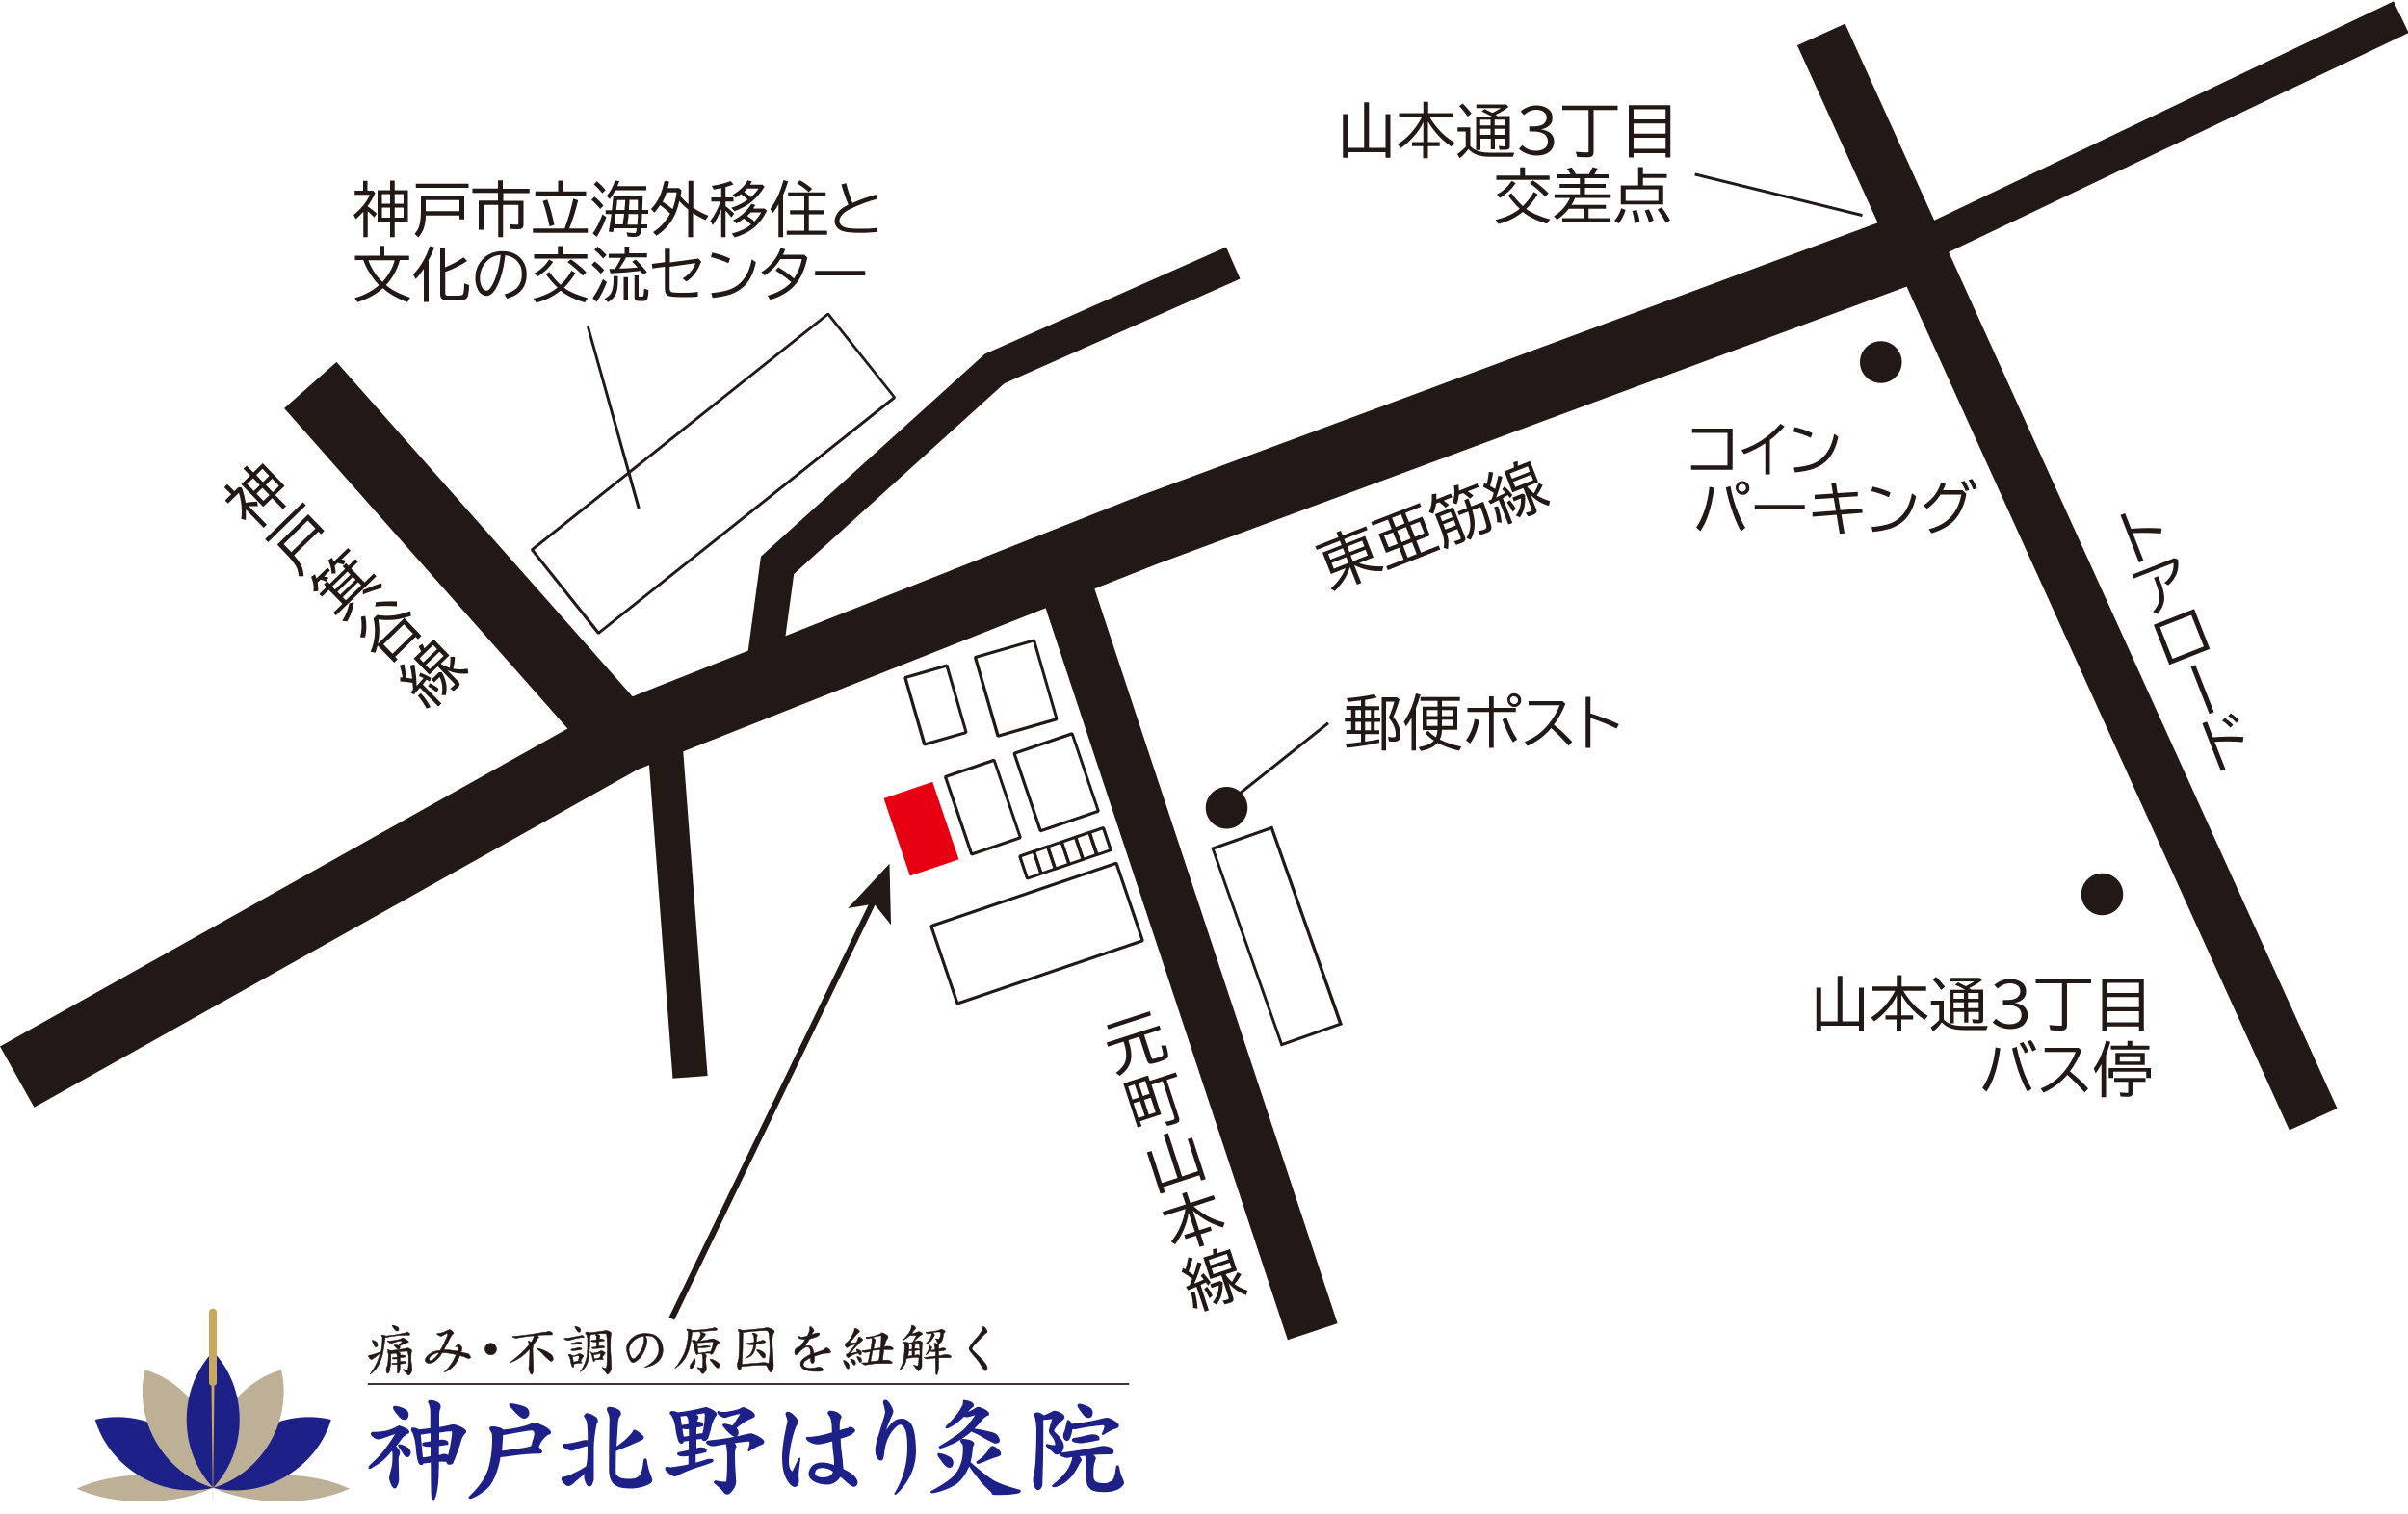 <?xml version="1.0" encoding="UTF-8"?>
<svg xmlns="http://www.w3.org/2000/svg" version="1.1" viewBox="0 0 1000 628.6">
  <defs>
    <style>
      .cls-1 {
        stroke: #1d2087;
        stroke-width: .8px;
      }

      .cls-1, .cls-2 {
        fill: #1d2087;
      }

      .cls-1, .cls-3 {
        stroke-linecap: round;
        stroke-linejoin: round;
      }

      .cls-4 {
        fill: #e60012;
      }

      .cls-3 {
        fill: #231815;
        stroke-width: .2px;
      }

      .cls-3, .cls-5 {
        stroke: #231815;
      }

      .cls-5 {
        fill: none;
        stroke-miterlimit: 10;
        stroke-width: .7px;
      }

      .cls-6 {
        fill: #beb097;
      }

      .cls-7 {
        fill: #221815;
      }

      .cls-8 {
        fill: #c9a85b;
      }
    </style>
  </defs>
  <!-- Generator: Adobe Illustrator 28.7.1, SVG Export Plug-In . SVG Version: 1.2.0 Build 142)  -->
  <g>
    <g id="_レイヤー_1" data-name="レイヤー_1">
      <g id="_レイヤー_1-2" data-name="_レイヤー_1">
        <g>
          <polygon class="cls-7" points="14.2 459.9 0 434.6 252.3 293.3 253.2 293 469.7 207.3 795.8 86.6 805.9 113.8 480.1 234.4 264.8 319.6 14.2 459.9"/>
          <rect class="cls-7" x="847.6" y="-7.8" width="21.8" height="494.7" transform="translate(-22.3 376.1) rotate(-24.4)"/>
          <rect class="cls-7" x="481.6" y="226.3" width="21.8" height="335.2" transform="translate(-98.8 174.6) rotate(-18.3)"/>
          <rect class="cls-7" x="179.2" y="135.4" width="29" height="195.7" transform="translate(-105.9 186.9) rotate(-41.5)"/>
          <polygon class="cls-7" points="323.4 284.7 309 282.7 316 231.1 409 147 509.2 102.6 515 115.8 417 159.3 329.7 238.4 323.4 284.7"/>
          <rect class="cls-7" x="274.1" y="306.4" width="14.5" height="141.1" transform="translate(-27.5 22.2) rotate(-4.3)"/>
          <rect class="cls-7" x="790.5" y="46.6" width="217.2" height="14.5" transform="translate(64.4 392.3) rotate(-25.5)"/>
          <path class="cls-7" d="M248.9,263.4h-.8l-27.6-34.7v-.8l123-97.9h.8l27.6,34.7v.8l-123,97.9ZM221.8,228.4l26.9,33.7,122-97.2-26.9-33.7-122,97.2h0Z"/>
          <path class="cls-7" d="M531.9,434.6l-.2-.6-28.8-82,25.6-9,.2.6,28.9,82-25.6,9h-.1ZM504.4,352.8l28.2,80.3,23.3-8.2-28.2-80.3-23.3,8.2h0Z"/>
          <path class="cls-7" d="M414.6,306.3l-.8-.4-9.4-32.7.4-.8,24.4-7,.8.4,9.4,32.7-.4.8-24.4,7ZM405.8,273.4l9.1,31.5,23.2-6.7-9.1-31.5-23.2,6.7Z"/>
          <path class="cls-7" d="M432.3,345.7l-.8-.4-10.9-32.2.4-.8,24-8.2.8.4,10.9,32.2-.4.8-24,8.2ZM422,313.3l10.5,31,22.9-7.8-10.5-31-22.9,7.8Z"/>
          <path class="cls-7" d="M426.8,365.4l-.8-.4-3.1-9.2.4-.8,5.8-2,.8.4,3.1,9.2-.4.8-5.8,2ZM424.3,356l2.7,8.1,4.6-1.6-2.7-8.1-4.6,1.6Z"/>
          <path class="cls-7" d="M432.6,363.4l-.8-.4-3.1-9.2.4-.8,5.8-2,.8.4,3.1,9.2-.4.8-5.8,2ZM430.1,354l2.7,8.1,4.6-1.6-2.7-8.1-4.6,1.6Z"/>
          <path class="cls-7" d="M438.4,361.5l-.8-.4-3.1-9.2.4-.8,5.8-2,.8.4,3.1,9.2-.4.8-5.8,2ZM435.9,352l2.7,8.1,4.6-1.6-2.7-8.1-4.6,1.6Z"/>
          <path class="cls-7" d="M444.2,359.5l-.8-.4-3.1-9.2.4-.8,5.8-2,.8.4,3.1,9.2-.4.8-5.8,2ZM441.6,350.1l2.7,8.1,4.6-1.6-2.7-8.1-4.6,1.6Z"/>
          <path class="cls-7" d="M450,357.5l-.8-.4-3.1-9.2.4-.8,5.8-2,.8.4,3.1,9.2-.4.8-5.8,2ZM447.4,348.1l2.7,8.1,4.6-1.6-2.7-8.1-4.6,1.6Z"/>
          <path class="cls-7" d="M455.7,355.6l-.8-.4-3.1-9.2.4-.8,5.8-2,.8.4,3.1,9.2-.4.8-5.8,2ZM453.2,346.2l2.7,8.1,4.6-1.6-2.7-8.1-4.6,1.6Z"/>
          <path class="cls-7" d="M397.8,417.4l-.8-.4-10.9-32.2.4-.8,76.9-26.1.8.4,10.9,32.2-.4.8-76.9,26.1ZM387.5,385l10.5,31,75.7-25.7-10.5-31-75.7,25.7Z"/>
          <path class="cls-7" d="M403.7,355.4l-.8-.4-10.9-32.2.4-.8,20.2-6.9.8.4,10.9,32.2-.4.8-20.2,6.9ZM393.4,323l10.5,31,19.1-6.5-10.5-31-19.1,6.5Z"/>
          <rect class="cls-4" x="371.9" y="327.3" width="21.4" height="34" transform="translate(-90.2 140.8) rotate(-18.7)"/>
          <path class="cls-7" d="M384.1,309.8l-.8-.4-8-27.8.4-.8,17.3-5,.8.4,8,27.8-.4.8-17.3,5ZM376.7,281.8l7.7,26.6,16.1-4.6-7.7-26.6-16.1,4.6Z"/>
          <rect class="cls-7" x="224.5" y="459.7" width="192.7" height="2.5" transform="translate(-233.8 549.2) rotate(-64.2)"/>
          <polygon class="cls-7" points="369.4 358.7 352.1 377.2 363 375.4 370 384.1 369.4 358.7"/>
          <rect class="cls-7" x="737.9" y="45.1" width="1.2" height="71.6" transform="translate(483.9 778.8) rotate(-76.2)"/>
          <polygon class="cls-7" points="264.7 211.3 243.6 135.8 244.7 135.5 265.9 211 264.7 211.3"/>
          <rect class="cls-7" x="506.5" y="315.4" width="50.6" height="1.2" transform="translate(-81.1 399.8) rotate(-38.5)"/>
          <g>
            <path class="cls-7" d="M568.4,61.4h7v-14h2v18.1h-2v-2.3h-15.7v2.3h-2v-18.1h2v14h6.8v-18.9h2v18.9h0Z"/>
            <path class="cls-7" d="M593.8,48.8c1.2,2,2.7,4,4.4,5.8s3.7,3.3,5.8,4.6l-1.3,1.7c-2.5-1.7-4.7-3.7-6.6-6-1.2-1.5-2.2-2.9-3.1-4.4v8.5h4.9v1.7h-4.9v5h-2v-5h-4.6v-1.7h4.7v-8.3c-1,2.2-2.4,4.3-4.3,6.3-1.5,1.7-3.2,3.2-5.1,4.5l-1.3-1.6c4.1-2.6,7.5-6.3,10-11.1h-9.4v-1.8h10.1v-4.7h2v4.7h10.2v1.8h-9.6,0Z"/>
            <path class="cls-7" d="M610.5,60.6c.8.8,1.6,1.4,2.5,1.8,1.5.7,3.4,1,5.8,1h10.1c-.2.5-.4,1-.6,1.7h-9.5c-2.3,0-4.3-.3-5.9-1-1.1-.4-2.1-1.2-3.1-2.2-1.1,1.5-2.3,2.8-3.6,3.8l-1-1.7c1.1-.8,2.3-1.8,3.5-3v-6.4h-3.4v-1.7h5.3v7.7h0ZM609.5,48.4c-1.1-1.6-2.3-3.1-3.5-4.3l1.4-1.1c1.2,1.1,2.4,2.5,3.7,4.1l-1.5,1.3h-.1ZM622.3,48.2h4.7v12.2c0,.7,0,1.1-.4,1.4-.3.3-.7.4-1.4.4s-1.5,0-2.5,0l-.3-1.6c.8,0,1.6.2,2.3.2s.5,0,.5-.2v-3h-4.4v4.4h-1.7v-4.4h-4.3v4.7h-1.8v-13.9h6.6c-1.4-.7-2.8-1.5-4.3-2.1l1.2-1c1.1.5,2.2,1.1,3.3,1.6,1.3-.7,2.5-1.3,3.5-2h-10.2v-1.5h12.4l1,1c-1.5,1.2-3.3,2.3-5.4,3.3l.3.2c.4.2.7.4.9.5h0ZM614.7,49.7v2.4h4.3v-2.4h-4.3ZM614.7,53.5v2.5h4.3v-2.5h-4.3ZM620.7,49.7v2.4h4.4v-2.4h-4.4ZM625.1,56v-2.5h-4.4v2.5h4.4Z"/>
            <path class="cls-7" d="M635.2,52.5h1.6c1.5,0,2.8-.2,3.7-.7.2,0,.4-.2.6-.4.8-.7,1.2-1.5,1.2-2.5s-.4-1.9-1.3-2.5c-.8-.5-1.8-.8-3-.8-1.8,0-3.5.7-5.1,2.2l-1.4-1.5c.6-.6,1.4-1.1,2.2-1.5,1.4-.7,2.8-1,4.4-1s2.9.3,4.1,1c1.7.9,2.5,2.3,2.5,4.1s-.5,2.5-1.5,3.4c-.8.7-1.9,1.2-3.3,1.4h0c1.7.3,3,.8,4,1.6,1,.9,1.5,2.1,1.5,3.6s-.8,3.4-2.3,4.4c-1.3.9-3,1.3-5.1,1.3s-5.3-.9-7.2-2.8l1.4-1.5c.5.5,1.1,1,1.7,1.3,1.2.7,2.6,1,4,1s2.8-.4,3.7-1.1c.8-.7,1.2-1.6,1.2-2.7,0-2.8-2.1-4.2-6.2-4.2h-1.5v-2.1Z"/>
            <path class="cls-7" d="M661.8,45.9v17.2c0,.8-.2,1.4-.6,1.7-.4.4-1.1.5-2.2.5s-2.7,0-4.1-.2l-.5-2.1c1.8.2,3.3.3,4.5.3s.7,0,.8-.3v-17.3h-10.9v-1.8h23v1.8h-10.1v.2Z"/>
            <path class="cls-7" d="M693.7,43.7v21.7h-2v-1.8h-13.3v1.8h-2v-21.7h17.3ZM678.4,45.4v4.2h13.3v-4.2h-13.3ZM678.4,51.3v4.2h13.3v-4.2h-13.3ZM678.4,57.2v4.6h13.3v-4.6h-13.3Z"/>
          </g>
          <g>
            <path class="cls-7" d="M631.1,86.7c-1.8-1.7-3.3-3.5-4.8-5.5l1.4-1c1.4,2,3,3.8,4.7,5.4,1.9-1.9,3.5-3.8,4.5-5.9l1.7,1c-1.5,2.4-3.1,4.4-4.8,6.1,2.3,1.7,5.6,3.1,9.9,4.3l-1.2,1.8c-4-1.1-7.4-2.7-10.1-4.9-3,2.4-6.3,4.1-10.1,5l-1.2-1.7c4-.9,7.3-2.4,9.9-4.5h0ZM633.4,72.9h10.1v1.8h-22.1v-1.8h9.9v-3.4h2v3.4h0ZM621.6,80.8c2.5-1.3,4.5-3.2,6.2-5.7l1.6,1c-1.8,2.6-4,4.6-6.5,6.1l-1.3-1.4ZM641.7,81.7c-2.1-2.2-4.3-4.1-6.4-5.6l1.3-1.2c2.3,1.5,4.5,3.3,6.5,5.4l-1.4,1.4h0Z"/>
            <path class="cls-7" d="M652.2,72.3c-.4-.8-.9-1.6-1.5-2.2l2-.6c.6.8,1.1,1.7,1.7,2.8h5.5c.6-1.1,1.1-2,1.5-2.9l2.1.6c-.4.8-.9,1.6-1.4,2.4h5.9v1.6h-9.8v2.4h8.6v1.6h-8.6v2.7h10.7v1.5h-14.8c-.4.9-.8,1.9-1.5,2.9h14.3v1.6h-7.2v3.9h8.8v1.7h-19.7v-1.7h8.9v-3.9h-6.2c-1.3,1.6-2.9,3.2-4.9,4.6l-1.3-1.5c3-1.9,5.2-4.4,6.7-7.6h-6.4v-1.5h10.5v-2.7h-8.4v-1.6h8.4v-2.4h-9.6v-1.6h5.7Z"/>
            <path class="cls-7" d="M670.4,91.7c1.2-1.3,2.2-3,2.9-5.2l1.8.7c-.8,2.4-1.8,4.3-2.9,5.6l-1.8-1.2h0ZM682.3,72.3h9.9v1.6h-9.9v3.1h8.4v7.9h-17.6v-7.9h7.2v-7.6h2v2.9h0ZM675.1,78.6v4.8h13.6v-4.8h-13.6ZM678.9,92.6c-.3-1.9-.6-3.6-1-5l1.8-.4c.6,1.6,1,3.2,1.2,4.9l-2,.6h0ZM684.8,92.3c-.5-1.8-1.1-3.4-1.8-4.8l1.7-.6c.8,1.4,1.5,2.9,2,4.7l-2,.7h0ZM691.8,92.6c-.8-1.8-2-3.6-3.4-5.6l1.6-.9c1.4,1.7,2.5,3.5,3.6,5.4l-1.8,1.1h0Z"/>
          </g>
          <g>
            <path class="cls-7" d="M765,424.2h7v-14h2v18.1h-2v-2.3h-15.7v2.3h-2v-18.1h2v14h6.8v-18.9h2v18.9h0Z"/>
            <path class="cls-7" d="M790.4,411.5c1.2,2,2.7,4,4.4,5.8s3.7,3.3,5.8,4.6l-1.3,1.7c-2.5-1.7-4.7-3.7-6.6-6-1.2-1.5-2.2-2.9-3.1-4.4v8.5h4.9v1.7h-4.9v5h-2v-5h-4.6v-1.7h4.7v-8.3c-1,2.2-2.4,4.3-4.3,6.3-1.5,1.7-3.2,3.2-5.1,4.5l-1.3-1.6c4.1-2.6,7.5-6.3,10-11.1h-9.4v-1.8h10.1v-4.7h2v4.7h10.2v1.8h-9.5Z"/>
            <path class="cls-7" d="M807.1,423.3c.8.8,1.6,1.4,2.5,1.8,1.5.7,3.4,1,5.8,1h10.1c-.2.5-.4,1-.6,1.7h-9.5c-2.3,0-4.3-.3-5.9-1-1.1-.4-2.1-1.2-3.1-2.2-1.1,1.5-2.3,2.8-3.6,3.8l-1-1.7c1.1-.8,2.3-1.8,3.5-3v-6.4h-3.4v-1.7h5.3v7.7h0ZM806.1,411.1c-1.1-1.6-2.3-3.1-3.5-4.3l1.4-1.1c1.2,1.1,2.4,2.5,3.7,4.1l-1.5,1.3h-.1ZM818.9,411h4.7v12.2c0,.7,0,1.1-.4,1.4-.3.3-.7.4-1.4.4s-1.5,0-2.5-.1l-.3-1.6c.8.1,1.6.2,2.3.2s.5,0,.5-.2v-3h-4.4v4.4h-1.7v-4.4h-4.3v4.7h-1.8v-13.9h6.6c-1.4-.7-2.8-1.5-4.3-2.1l1.2-1c1.2.5,2.2,1.1,3.3,1.6,1.4-.7,2.5-1.3,3.5-2h-10.2v-1.5h12.4l1,1c-1.5,1.2-3.3,2.3-5.4,3.3l.3.2c.4.2.7.4.9.5h0ZM811.3,412.4v2.4h4.3v-2.4h-4.3ZM811.3,416.3v2.5h4.3v-2.5h-4.3ZM817.3,412.4v2.4h4.4v-2.4h-4.4ZM821.7,418.7v-2.5h-4.4v2.5h4.4Z"/>
            <path class="cls-7" d="M831.9,415.3h1.6c1.5,0,2.8-.2,3.7-.7.2-.1.4-.2.6-.4.8-.7,1.2-1.5,1.2-2.5s-.4-1.9-1.3-2.5c-.8-.5-1.8-.8-3-.8-1.8,0-3.5.7-5.1,2.2l-1.4-1.5c.6-.6,1.4-1.1,2.2-1.5,1.4-.7,2.8-1,4.4-1s2.9.3,4.1,1c1.7.9,2.5,2.3,2.5,4.1s-.5,2.5-1.5,3.4c-.8.7-1.9,1.2-3.3,1.4h0c1.7.3,3,.8,4,1.6,1,.9,1.5,2.1,1.5,3.6s-.8,3.4-2.3,4.4c-1.3.9-3,1.3-5.1,1.3s-5.3-.9-7.2-2.8l1.4-1.5c.5.5,1.1,1,1.7,1.3,1.2.7,2.6,1,4,1s2.8-.4,3.7-1.1c.8-.7,1.2-1.6,1.2-2.7,0-2.8-2.1-4.2-6.2-4.2h-1.5v-2.1Z"/>
            <path class="cls-7" d="M858.4,408.6v17.2c0,.8-.2,1.4-.6,1.7-.4.4-1.1.5-2.2.5s-2.7,0-4.1-.2l-.5-2.1c1.8.2,3.3.3,4.5.3s.7,0,.8-.3v-17.3h-10.9v-1.8h23v1.8h-10.1v.2Z"/>
            <path class="cls-7" d="M890.3,406.4v21.7h-2v-1.8h-13.3v1.8h-2v-21.7h17.3ZM875,408.2v4.2h13.3v-4.2h-13.3ZM875,414.1v4.2h13.3v-4.2h-13.3ZM875,420v4.6h13.3v-4.6h-13.3Z"/>
          </g>
          <g>
            <path class="cls-7" d="M823.2,451.9c1.4-2,2.6-4.5,3.6-7.6s1.6-6.2,1.9-9.3l2,.4c-1.1,8.1-3,14.1-5.8,18l-1.6-1.5h-.1ZM842,453.4c-1.1-1.8-2.1-4-3.1-6.6-1.4-3.6-2.4-7.4-3.3-11.4l1.9-.6c.8,3.9,1.9,7.7,3.3,11.3.9,2.3,1.9,4.3,2.9,6l-1.7,1.4h0ZM840.9,437.5c-.5-1.4-1.3-2.7-2.2-4.1l1.5-.6c.9,1.3,1.6,2.6,2.2,4l-1.5.6h0ZM844,436.6c-.6-1.5-1.3-2.9-2.1-4.1l1.5-.5c.9,1.1,1.6,2.4,2.2,3.9l-1.5.7h-.1Z"/>
            <path class="cls-7" d="M849.1,435.2h14.1l1.2,1.1c-1.2,3.1-2.8,6-4.8,8.7,2.7,2.1,5.2,4.5,7.6,7.1l-1.5,1.6c-2.2-2.5-4.6-5-7.2-7.3-2.7,3.2-6,5.7-9.9,7.4l-1.1-1.7c3.9-1.6,7.1-3.9,9.7-7.1,2.2-2.7,3.8-5.4,4.8-8.1h-12.9v-1.7h0Z"/>
            <path class="cls-7" d="M874.6,437.9v17.8h-1.9v-13.7c-.8,1.4-1.6,2.7-2.4,3.8l-.8-2c1.3-1.8,2.4-3.9,3.3-6.1.6-1.5,1.2-3.4,1.8-5.5l1.8.5c-.5,1.8-1.1,3.6-1.7,5.3h0ZM893.2,443.6v4.1h-1.9v-2.6h-13.7v2.6h-1.9v-4.1h17.5ZM885.4,434.3h7.2v1.6h-16v-1.6h6.9v-2h2v2h-.1ZM885.7,449.1v4.5c0,.8-.2,1.3-.6,1.6-.3.2-.9.3-1.7.3s-1.9,0-2.8-.1l-.3-1.7c1.1.1,2.1.2,2.9.2s.5,0,.6-.2v-4.4h-5.8v-1.6h13v1.6h-5.3v-.2ZM890.7,437.3v5h-12.2v-5h12.2ZM880.3,438.7v2.2h8.6v-2.2h-8.6Z"/>
          </g>
          <g>
            <path class="cls-7" d="M702.8,178h16.7v17.1h-17.2v-1.8h15.1v-13.5h-14.7v-1.8h.1Z"/>
            <path class="cls-7" d="M733.1,196.8v-12.7c-2.6,1.8-5.5,3.2-8.8,4.5l-1.1-1.7c3.5-1.2,6.6-2.7,9.2-4.6,2.7-1.9,5-4,7-6.3l1.7,1.1c-1.8,2-3.8,3.9-6.1,5.7v14.2h-2v-.2Z"/>
            <path class="cls-7" d="M752,181.8c-2.3-1-4.7-1.9-7.3-2.5l.6-1.9c3.1.7,5.6,1.6,7.4,2.5l-.7,1.9ZM744.9,194.2c3.2-.3,5.8-.8,7.7-1.5,4.8-1.8,7.9-6,9.1-12.5l1.7,1.2c-.7,3.5-1.9,6.3-3.5,8.4-1.7,2.3-4.1,3.9-7.1,5-1.9.6-4.3,1.1-7.4,1.4l-.5-2h0Z"/>
          </g>
          <g>
            <path class="cls-7" d="M704.4,219.1c1.4-2,2.6-4.5,3.6-7.6s1.6-6.2,1.9-9.3l2,.4c-1.1,8.1-3,14.1-5.8,18l-1.6-1.5h-.1ZM723,220.6c-1.1-1.8-2.1-4.1-3.1-6.8-1.3-3.6-2.4-7.3-3.2-11.3l1.9-.6c.7,3.9,1.8,7.7,3.3,11.3.9,2.3,1.9,4.3,2.9,6l-1.7,1.4h-.1ZM723.6,199.8c.6,0,1.1.2,1.6.5.9.6,1.3,1.4,1.3,2.4s-.3,1.4-.8,2c-.6.6-1.2.8-2,.8s-.9-.1-1.3-.3c-.4-.2-.8-.6-1.1-1-.3-.5-.5-1-.5-1.6s0-.9.4-1.4c.2-.4.6-.8,1-1,.5-.3,1-.4,1.5-.4h-.1ZM723.5,201c-.3,0-.6,0-.8.2-.5.3-.8.8-.8,1.4s0,.8.4,1.1c.3.4.7.5,1.2.5s.5,0,.7-.2c.6-.3.9-.8.9-1.4s-.2-.8-.5-1.2c-.3-.3-.7-.4-1.1-.4h0Z"/>
            <path class="cls-7" d="M728.7,209.7h20.8v1.9h-20.8v-1.9Z"/>
            <path class="cls-7" d="M762.4,200.3l.7,4.5,8.4-.5v1.8l-8.1.5.9,5.3,9-.7.2,1.8-8.8.7,1.3,7.8-2,.2-1.3-7.9-10,.8v-1.8c0,0,9.7-.7,9.7-.7l-.9-5.3-7.9.5v-1.8l7.6-.5-.7-4.4,2-.2h-.1Z"/>
            <path class="cls-7" d="M784.4,206.5c-2.3-1-4.7-1.9-7.3-2.5l.6-1.9c3.1.7,5.6,1.6,7.4,2.5l-.7,1.9ZM777.2,218.9c3.2-.3,5.8-.8,7.7-1.5,4.8-1.8,7.9-6,9.1-12.5l1.7,1.2c-.7,3.5-1.9,6.3-3.5,8.4-1.7,2.3-4.1,3.9-7.1,5-1.9.6-4.3,1.1-7.4,1.4l-.5-2h0Z"/>
            <path class="cls-7" d="M815,203.6l1.6,1.5c-.8,4.6-2.5,8.2-4.9,10.9-2.2,2.4-5.4,4.2-9.6,5.5l-1.1-1.7c3.8-1,6.7-2.6,8.8-4.8,2.4-2.4,4-5.6,4.7-9.6h-8.6c-1.6,2.4-3.4,4.4-5.7,5.9l-1.4-1.4c1.6-1.1,3-2.3,4.1-3.6,1.4-1.6,2.4-3.6,3.2-5.8l1.9.5c-.3.9-.7,1.7-1.1,2.6h8.1ZM816.3,204c-.5-1.4-1.2-2.7-2-3.8l1.5-.5c.9,1.2,1.5,2.4,2,3.8l-1.6.5h0ZM819.5,203.4c-.6-1.5-1.2-2.8-2-4l1.5-.5c.8,1.2,1.5,2.5,2,3.9l-1.5.5h0Z"/>
          </g>
          <g>
            <path class="cls-7" d="M566.9,290.8v2.5h5.9v1.6h-1.9v3.3h2.3v1.6h-2.3v3.5h1.9v1.6h-5.9v3.1c2.1-.3,4.1-.6,5.9-1v1.5c-3.8.8-8.3,1.5-13.5,2.1l-.5-1.7c2.3-.2,4.4-.4,6.2-.7h.2v-3.4h-6.1v-1.6h2v-3.5h-2.6v-1.6h2.6v-3.3h-2v-1.6h6.1v-2.3c-1.8.2-3.6.4-5.3.6l-.7-1.5c4.3-.4,8.1-.9,11.5-1.7l1.1,1.4c-1.5.4-3.1.7-4.9,1h0ZM565.2,294.9h-2.3v3.3h2.3v-3.3ZM565.2,299.8h-2.3v3.5h2.3v-3.5ZM569.3,294.9h-2.4v3.3h2.4v-3.3ZM569.3,299.8h-2.4v3.5h2.4v-3.5ZM578.7,297.9c.8.9,1.4,1.9,1.9,3,.7,1.4,1,2.8,1,4.1s-.2,1.7-.5,2.2c-.4.5-1,.8-1.9.8s-1.7,0-2.4-.1l-.4-1.9c.8.2,1.5.2,2.2.2s.9-.2,1-.6v-.6c0-2.4-1-4.7-2.9-6.9,1-2.3,1.8-4.6,2.4-6.7h-3.5v20.3h-1.8v-22.1h6.3l1.1.9c-.7,2.5-1.6,5-2.6,7.3h.1Z"/>
            <path class="cls-7" d="M588,294.2v17.5h-1.8v-13.6c-.7,1.2-1.4,2.4-2.3,3.6l-.9-1.9c1.3-1.9,2.4-4,3.3-6.3.6-1.5,1.2-3.4,1.7-5.5l1.9.5c-.6,2.1-1.2,3.9-1.9,5.6h0ZM597,293.4v-2.3h-7.1v-1.6h16.4v1.6h-7.5v2.3h6.4v9.7h-6.4c0,1.6-.3,2.9-.9,4,2.5,1.3,5.5,2.3,9,3l-1,1.7c-3.4-.8-6.2-1.9-8.6-3.1l-.3-.2c-1.3,1.6-3.6,2.7-6.9,3.4l-1-1.6c3.1-.5,5.2-1.4,6.4-2.7-1.3-.9-2.5-1.9-3.6-3.1l1.2-1c1,1.1,2.1,2,3.2,2.7.4-.9.6-1.9.7-3h-6.2v-9.7h6.2,0ZM597,294.9h-4.4v2.5h4.4v-2.5ZM597,298.9h-4.4v2.6h4.4v-2.6ZM598.8,294.9v2.5h4.6v-2.5h-4.6ZM598.8,298.9v2.6h4.6v-2.6h-4.6Z"/>
            <path class="cls-7" d="M608.8,307.4c1.8-2.3,3-5.3,3.6-8.8l1.9.5c-.7,4.1-2,7.3-3.8,9.7l-1.7-1.4h0ZM618.4,289.2h1.9v4.8h9.2v1.7h-9.2v14.9h-1.9v-14.9h-9v-1.7h9v-4.8ZM628.4,308.4c-1.7-2.6-3.2-5.8-4.5-9.6l1.8-.7c1.1,3.2,2.5,6.2,4.4,9l-1.8,1.2h0ZM628.8,287.9c.5,0,1.1.2,1.6.5.9.6,1.3,1.4,1.3,2.4s-.3,1.4-.8,2c-.6.6-1.2.8-2,.8s-.9-.1-1.3-.3-.8-.6-1.1-1c-.3-.5-.5-1-.5-1.6s0-.9.4-1.4c.2-.4.6-.8,1-1,.5-.3,1-.4,1.5-.4h-.1ZM628.8,289.1c-.3,0-.5,0-.8.2-.6.3-.9.8-.9,1.4s0,.6.3.9c.3.5.8.8,1.4.8s.8-.1,1.1-.4c.4-.3.5-.7.5-1.2s-.2-.9-.6-1.2c-.3-.3-.7-.4-1.1-.4h0Z"/>
            <path class="cls-7" d="M634.8,291.2h14.1l1.2,1.1c-1.2,3.1-2.8,6-4.8,8.7,2.7,2.1,5.2,4.5,7.6,7.1l-1.5,1.6c-2.2-2.5-4.6-5-7.2-7.3-2.7,3.2-6,5.7-9.9,7.4l-1.1-1.7c3.9-1.6,7.1-3.9,9.7-7.1,2.2-2.7,3.8-5.4,4.8-8.1h-12.9v-1.7h0Z"/>
            <path class="cls-7" d="M658.5,289.4h2v6.9c5.1,1.6,9,3.1,11.8,4.5l-1,1.8c-3.2-1.6-6.8-3.1-10.8-4.4v12.4h-2v-21.1h0Z"/>
          </g>
          <path class="cls-7" d="M495.1,531.1c-1.3-1-2.8-2-4.4-2.9l.6-1.6c.4.2.7.4,1,.6.4-1.3.8-3,1.2-5l1.8.4c-.4,1.8-1,3.6-1.7,5.5.8.5,1.5,1,2.1,1.5.5-1.3,1-3.1,1.6-5.4l1.7.5c-1,3.3-2,6.1-3.1,8.4,1.4-.5,2.7-1.1,4-1.7-.4-.6-.9-1.1-1.3-1.5l1.1-1.1c1.1,1.1,2.1,2.4,3.1,3.8l-1.1,1.3c-.3-.5-.6-.9-.9-1.3-.4.2-1,.5-1.9.9l-.3.2,3.4,10.5-1.7.5-3.4-10.3c-1.5.6-2.6,1.1-3.5,1.5l-.9-1.5c.8-.3,1.3-.5,1.5-.6.3-.7.7-1.6,1.1-2.7h0ZM495.5,543.2c0-1.9-.3-4-.9-6.3l1.6-.3c.7,2.8,1.1,5.1,1.1,6.9l-1.8-.3h0ZM510.2,532.8l1.9,6c.2.6.2,1.1,0,1.5-.2.3-.6.6-1.3.8-.9.3-1.6.5-2.2.6l-.9-1.5c.9-.2,1.6-.3,2.1-.5.3,0,.4-.2.4-.4v-.5l-3-9.1-4.6,1.5-2.9-8.9,4.1-1.3c0-.6,0-1.3-.1-2.2l1.9-.3v2l5.2-1.7,2.9,8.9-4.6,1.5v.4c.8,1.1,1.6,2,2.5,2.8.9-1.4,1.7-2.8,2.2-4l1.7.8c-.8,1.5-1.7,2.9-2.8,4.1,1.5,1.1,3.3,2,5.4,2.7l-.6,1.9c-2.9-1.1-5.3-2.7-7.2-4.9v-.2ZM502.3,539.2c-.8-1.6-1.5-2.9-2.2-3.9l1.2-.9c.8,1,1.5,2.2,2.3,3.7l-1.3,1.1h0ZM502,523.3l.7,2.2,7.5-2.5-.7-2.2-7.5,2.5ZM502.7,533.3l4-1.3,1.1.6c0,2.2-.2,4.2-.7,5.7-.4,1.1-1,2.3-1.9,3.5l-1.6-.9c1.7-2,2.5-4.4,2.5-7l-3,1-.5-1.5h.1ZM503.2,526.9l.7,2.3,7.5-2.5-.7-2.3-7.5,2.5Z"/>
          <path class="cls-7" d="M495.7,501c1.7,1.6,3.8,3,6,4.2s4.5,2,6.9,2.6l-.7,2c-2.9-.8-5.6-2-8.2-3.7-1.6-1-3-2.1-4.3-3.3l2.6,8.1,4.7-1.5.5,1.7-4.6,1.5,1.5,4.7-1.9.6-1.5-4.7-4.4,1.4-.5-1.7,4.4-1.4-2.6-7.9c-.3,2.4-1,4.8-2.1,7.3-.9,2.1-2.1,4-3.5,5.9l-1.7-1.1c3.1-3.7,5.1-8.3,6-13.6l-8.9,2.9-.6-1.7,9.6-3.1-1.5-4.5,1.9-.6,1.5,4.5,9.7-3.2.6,1.7-9.1,3h.2Z"/>
          <path class="cls-7" d="M490.9,488.6l6.6-2.2-4.3-13.3,1.9-.6,5.6,17.2-1.9.6-.7-2.2-15,4.9.7,2.2-1.9.6-5.6-17.2,1.9-.6,4.3,13.3,6.5-2.1-5.8-18,1.9-.6,5.8,18h0Z"/>
          <path class="cls-7" d="M476.8,446.8l.7,2.1,10.8-3.5.6,1.7-4.4,1.4,5.1,15.6c.2.6.2,1.2.1,1.5-.2.5-.7.8-1.6,1.1-.8.3-1.9.6-3.3.9l-1-1.6c1.2-.3,2.3-.5,3.3-.9.4-.1.6-.3.6-.5v-.6l-4.9-15-4.6,1.5,4,12.3-8.8,2.9.7,2-1.7.5-5.9-18.2,10.5-3.4-.2.2ZM468.5,451.3l1.8,5.4,2.7-.9-1.8-5.4-2.7.9ZM470.7,458.2l2,6.1,2.7-.9-2-6.1-2.7.9ZM477.4,454.3l-1.8-5.4-2.8.9,1.8,5.4,2.8-.9ZM479.9,462l-2-6.1-2.8.9,2,6.1,2.8-.9Z"/>
          <path class="cls-7" d="M459.7,425.8l17.8-5.8.5,1.7-17.8,5.8-.5-1.7ZM475.2,430l3,9.2c.1.4.3.6.5.6s.8-.1,1.8-.4c1.3-.4,2.1-.7,2.3-.9s.3-.5.2-1c-.1-.7-.4-1.8-.8-3.3h2.1c.6,2.4.9,3.8.8,4.4,0,.6-.4,1-1,1.3s-1.5.7-3,1.2c-1.9.6-3.1.8-3.7.7-.5-.2-.8-.6-1.1-1.4l-3.2-9.8-4.4,1.4v.3c1.1,3.5,1.4,6.4.8,8.6-.4,1.5-1.2,2.8-2.3,4-.5.6-1.3,1.2-2.2,1.9l-1.6-1.2c1.9-1.4,3.1-2.8,3.7-4.1.9-2.2.8-5.1-.5-8.9l-6.5,2.1-.5-1.7,21.9-7.1.5,1.7-7.1,2.3h.3Z"/>
          <g>
            <path class="cls-7" d="M152.7,85.7c1.3.9,2.6,1.9,3.8,3l-1.1,1.6c-.8-.9-1.7-1.8-2.7-2.6v10.8h-1.8v-10.6c-1,1.1-2,2.1-3.1,3.1l-1-1.7c3.1-2.5,5.4-5.3,6.8-8.4h-6.3v-1.7h3.5v-4.1h1.8v4.1h2.4l.8,1c-.8,1.9-1.9,3.7-3.2,5.5h.1ZM162,79v-4h1.9v4h5.5v13.1h-5.5v6.4h-1.9v-6.4h-5.2v-13.1h5.2ZM158.6,80.6v4h3.4v-4h-3.4ZM158.6,86.2v4.2h3.4v-4.2h-3.4ZM167.6,84.6v-4h-3.7v4h3.7ZM167.6,90.4v-4.2h-3.7v4.2h3.7Z"/>
            <path class="cls-7" d="M192.8,81.4v9.7h-2v-1.6h-14c0,1.8-.3,3.4-.6,4.6-.4,1.6-1.3,3.1-2.5,4.5l-1.5-1.5c.9-1,1.5-2,1.8-3,.5-1.5.8-3.7.8-6.5v-6.2h18ZM172.7,76.3h21.9v1.7h-21.9v-1.7ZM190.8,83.1h-14v4.6h14v-4.6Z"/>
            <path class="cls-7" d="M209,78.4h10.9v1.8h-10.9v3.2h8.4v9.9c0,.7-.2,1.2-.6,1.5-.3.3-1,.4-1.8.4s-2.1,0-3.1-.2l-.3-1.9c1.2.2,2.2.2,3,.2s.5,0,.6,0c0,0,.1-.3.1-.6v-7.6h-6.4v13.4h-2v-13.4h-6.1v10.3h-2v-12.1h8v-3.2h-10.6v-1.8h10.6v-3.4h2v3.4l.2.2Z"/>
            <path class="cls-7" d="M234.5,94.9c0,0,.1-.3.2-.6,1.3-3.5,2.4-7.4,3.4-11.8l2,.7c-1.1,4.4-2.3,8.3-3.7,11.7h7.7v1.8h-22.8v-1.8h13.2ZM233.8,79.5h9.6v1.8h-21.1v-1.8h9.5v-4.5h2v4.5ZM228.2,94c-.8-3.8-1.7-7.3-2.8-10.5l1.9-.6c1,2.7,2,6.2,2.9,10.5l-2,.6h0Z"/>
            <path class="cls-7" d="M249.3,86.8c-1.3-1.5-2.5-2.8-3.7-3.8l1.3-1.3c1.4,1.1,2.6,2.3,3.7,3.7l-1.4,1.5h0ZM246.2,96.9c1.5-2.1,2.8-4.7,4-7.9l1.6,1.2c-1.2,3.3-2.6,6-4,8.2l-1.6-1.4h0ZM250.2,80.4c-1.1-1.4-2.2-2.7-3.6-3.8l1.3-1.3c1.2,1,2.4,2.2,3.6,3.6l-1.4,1.4h0ZM254.6,81.5h12.3c0,.4,0,2.3-.2,5.7h2.5v1.6h-2.6c0,1-.1,2.5-.2,4.4h2.4v1.6h-2.5c-.1,1.2-.2,2-.4,2.4-.4.8-1.2,1.2-2.6,1.2s-1.7,0-2.7-.2l-.4-1.7c1.2.2,2.2.3,3,.3s.7,0,.9-.3c.1-.2.2-.7.3-1.5v-.2h-9.6v.4l-.2,1.2-1.8-.2c.4-2.4.8-4.8,1.1-7.3h-2.4v-1.6h2.6c.2-2.1.4-4,.6-5.7h0ZM256.3,77.3h12.1v1.7h-12.8c-.7,1.3-1.5,2.5-2.4,3.7l-1.3-1.3c1.6-1.7,2.7-3.9,3.5-6.4l1.8.2c-.3.8-.5,1.5-.8,2.1h-.1ZM259.2,88.8h-3.5c-.1,1.1-.3,2.3-.5,3.6v.8c-.1,0,3.5,0,3.5,0v-.6c.3-1.6.4-2.9.5-3.9h0ZM259.7,83.1h-3.4c0,1-.2,2.3-.4,4.1h3.5c0-.6,0-1.1.1-1.4,0-.6.1-1.5.2-2.7h0ZM261,88.8v1.3c-.3,1.4-.4,2.5-.4,3.2h4.1c0-1,.1-2.1.2-3v-1.4h-3.9ZM261.4,83.1c0,.6,0,1.5-.2,2.9v1.2h3.7v-4.2h-3.7.2Z"/>
            <path class="cls-7" d="M282.6,81.5s.2.2.3.3c.8,1,1.8,2,3,3v-9.7h2v11.2c1.9,1.3,4,2.4,6.3,3.3l-1.2,1.8c-1.9-.8-3.6-1.8-5.2-2.9v10h-2v-11.5c-1.4-1.1-2.6-2.3-3.7-3.5-.6,2.9-1.5,5.3-2.6,7.2-1.7,2.9-4,5.3-6.9,7.2l-1.4-1.5c3-1.9,5.4-4.5,7.1-7.7-1.3-1.3-2.7-2.5-4.2-3.5-.7,1.1-1.5,2.2-2.4,3.1l-1.3-1.5c1.5-1.6,2.7-3.4,3.7-5.5.7-1.7,1.3-3.8,1.9-6.2l1.9.3c-.2,1.1-.4,2-.6,2.7h4.7l1,.9c0,.7-.2,1.5-.4,2.4h0ZM279.3,86.9c.8-2.1,1.4-4.5,1.7-7h-4.2c-.4,1.4-1,2.7-1.6,3.9,1.4.9,2.8,1.9,4.2,3.1h-.1Z"/>
            <path class="cls-7" d="M299.4,87c-.9,2.5-2,4.7-3.4,6.5l-1-1.8c1.8-2.3,3.2-5,4.2-8h-3.8v-1.7h4.1v-3.9c-1.3.3-2.4.5-3.1.6l-.8-1.5c3.2-.5,5.8-1.2,7.8-2l1.2,1.4c-1,.4-2.1.7-3.3,1.1v4.3h3.3v1.7h-3.3v1.9c1.2.9,2.4,1.9,3.6,3.1l-1.2,1.6c-.8-1-1.5-1.9-2.3-2.7h-.1c0,0,0,10.9,0,10.9h-1.8v-11.5h-.1ZM311.5,76.7h5.1l.9.8c-1.6,2.7-3.5,4.8-5.6,6.5-1.8,1.4-4.1,2.7-6.9,3.7l-1.3-1.4c2.5-.8,4.8-1.9,6.8-3.4-1.1-1-2-1.8-2.8-2.3-.6.5-1.4,1-2.2,1.5l-1.3-1.2c2.8-1.5,4.9-3.5,6.3-6l1.8.5c-.3.5-.6.9-.8,1.2h0ZM313,86.6h4.5l1,.9c-1.5,3-3.4,5.5-5.7,7.3-2,1.6-4.6,2.9-7.7,3.8l-1.2-1.6c3.4-.9,6.1-2.1,8-3.8-1-.9-2-1.7-3-2.4-1,.8-2,1.4-3.1,2l-1.4-1.3c3.2-1.5,5.7-3.7,7.6-6.8l1.7.4c-.3.6-.6,1-.9,1.4h.2ZM310.3,78.3c-.4.5-.9.9-1.3,1.4,1.1.8,2.1,1.5,2.9,2.2,1.4-1.3,2.4-2.5,3.1-3.6h-4.7ZM311.8,88.2c-.4.4-.9.9-1.5,1.5,1.2.8,2.2,1.5,3,2.3,1.2-1.3,2.1-2.5,2.8-3.8h-4.3Z"/>
            <path class="cls-7" d="M325.2,80.9v17.6h-1.9v-13.7h0c-.7,1.4-1.5,2.6-2.5,3.8l-.9-1.9c1.4-1.9,2.6-4,3.6-6.3.6-1.5,1.3-3.4,1.9-5.6l1.9.5c-.6,2-1.3,3.9-2,5.5h-.1ZM335.9,81.6v5.7h6.2v1.7h-6.2v6.8h7.6v1.7h-16.8v-1.7h7.3v-6.8h-5.9v-1.7h5.9v-5.7h-6.7v-1.7h15.6v1.7h-7ZM335.8,79.7c-1.4-1.3-3-2.5-4.9-3.6l1.3-1.2c1.7.9,3.4,2.1,5.1,3.5l-1.4,1.3h-.1Z"/>
            <path class="cls-7" d="M364.6,96.3c-2.2.2-4.4.4-6.8.4-3.7,0-6.3-.2-7.8-.7-1-.3-1.7-.8-2.3-1.4-.7-.8-1.1-1.7-1.1-2.8s.6-2.8,1.7-4c.5-.6,1.1-1.1,1.7-1.5s1.4-.8,2.3-1.3c-1.2-2.9-2.2-5.7-2.9-8.4l2-.5c.7,2.9,1.6,5.6,2.6,8.2,2.9-1.3,6.2-2.5,9.8-3.5l.6,1.8c-3.9,1-7.6,2.4-11.1,4.1-1.7.8-2.9,1.6-3.6,2.5-.7.8-1.1,1.7-1.1,2.6s.7,2.1,2.2,2.6c1.2.4,3.2.6,6.2.6s5,0,7.3-.4l.2,2v-.3Z"/>
          </g>
          <g>
            <path class="cls-7" d="M166,108.1c-.4,1.8-1.2,3.6-2.1,5.3-1,1.8-2.2,3.5-3.6,5,2.3,2,5.6,3.7,10,5.2l-1.1,1.9c-4.1-1.5-7.5-3.4-10.2-5.8-2.7,2.5-6.2,4.4-10.5,5.8l-1.2-1.7c1.7-.5,3.3-1.1,4.7-1.8,2.1-1.1,3.9-2.2,5.3-3.5h.1c-2.7-3-4.7-6-6-9.1-.2-.4-.3-.8-.5-1.4h-3.5v-1.8h10.2v-4.1h2v4.1h10.3v1.8h-4,.1ZM163.9,108.1h-10.9c1.1,3.2,2.9,6.1,5.6,8.8l.2.2c2.5-2.7,4.2-5.7,5.1-9h0Z"/>
            <path class="cls-7" d="M178,108.4v17h-2v-13.7c-1.1,1.6-2.3,3.1-3.4,4.2l-1-1.9c3-3.1,5.3-7.1,6.9-11.8l1.9.5c-.7,1.9-1.5,3.7-2.5,5.5v.2ZM184.9,111c2.9-1.2,5.4-2.6,7.6-4.1l1.5,1.5c-3,2-6.1,3.5-9.1,4.5v8.9c0,.6.3.9.8,1,.5,0,1.3,0,2.4,0,1.8,0,3,0,3.6-.2.5,0,.7-.4.8-1,.2-.9.3-2.3.3-3.9l2,.7c0,1.9-.2,3.3-.4,4.2-.2,1-.7,1.6-1.6,1.8-.8.2-2.2.4-4.2.4s-4,0-4.6-.4c-.8-.3-1.2-1-1.2-2.1v-19.5h2v8.1h0Z"/>
            <path class="cls-7" d="M209.6,122.2c1.9-.5,3.5-1.3,4.7-2.3,1.6-1.4,2.4-3.4,2.4-6s-.4-3.3-1.3-4.6c-1.1-1.8-3-2.9-5.6-3.3-.6,5.3-1.7,9.6-3.4,12.9-.7,1.4-1.4,2.4-2.1,3-.7.7-1.5,1-2.3,1s-2-.5-2.9-1.6c-.5-.6-.8-1.3-1.1-2.1-.4-1.2-.6-2.4-.6-3.8,0-2.3.6-4.4,1.9-6.3,1.3-1.9,2.9-3.2,4.9-4,1.4-.5,2.8-.8,4.4-.8,2.4,0,4.5.6,6.3,1.8,1.5,1.1,2.6,2.5,3.2,4.3.4,1.1.6,2.2.6,3.5,0,5.3-2.7,8.6-8.2,10.1l-1-1.7h.1ZM208,105.9c-1.9,0-3.5.7-4.8,1.7-2,1.5-3.2,3.5-3.7,5.9-.1.6-.2,1.2-.2,1.8,0,1.9.4,3.4,1.2,4.5.5.6,1,.9,1.5.9s1.2-.4,1.8-1.3c1-1.4,1.8-3.4,2.6-5.8.6-2.1,1.2-4.6,1.5-7.6h0Z"/>
            <path class="cls-7" d="M231.5,119.4c-1.8-1.7-3.3-3.5-4.8-5.5l1.4-1c1.4,2,3,3.8,4.7,5.4,1.9-1.9,3.5-3.8,4.5-5.9l1.7,1c-1.5,2.4-3.1,4.4-4.8,6.1,2.3,1.7,5.6,3.1,9.9,4.3l-1.2,1.8c-4-1.1-7.4-2.7-10.1-4.9-3,2.4-6.3,4.1-10.1,5l-1.2-1.7c4-.9,7.3-2.4,9.9-4.5h.1ZM233.8,105.6h10.1v1.8h-22.1v-1.8h9.9v-3.4h2v3.4h.1ZM221.9,113.5c2.5-1.3,4.5-3.2,6.2-5.7l1.6,1c-1.8,2.6-4,4.6-6.5,6.1l-1.3-1.4ZM242.1,114.5c-2.1-2.2-4.3-4.1-6.4-5.6l1.3-1.2c2.3,1.5,4.5,3.3,6.5,5.4l-1.4,1.4h0Z"/>
            <path class="cls-7" d="M249.5,113.7c-1.1-1.3-2.4-2.5-3.8-3.7l1.3-1.4c1.4,1,2.7,2.2,3.9,3.6l-1.4,1.5ZM246.1,123.8c1.5-2.1,3-4.7,4.3-7.9l1.6,1.3c-1.3,3.3-2.7,6-4.2,8.2l-1.6-1.5h-.1ZM250.5,107.4c-1.2-1.4-2.4-2.6-3.7-3.7l1.3-1.3c1.2.9,2.4,2.1,3.8,3.5l-1.4,1.4h0ZM254.8,114.7h1.8v1.5c0,2.8-.3,4.9-1,6.2-.6,1.2-1.6,2.2-3.1,3.1l-1.5-1.4c1.3-.7,2.2-1.4,2.7-2.3.7-1.2,1.1-3.1,1.1-5.7v-1.5h0ZM261.3,105.2h7.4v1.7h-8.8v.3c-.8,1.4-1.7,2.9-2.7,4.3h1c1.7,0,3.9-.2,6.6-.4-.7-.8-1.4-1.6-2.3-2.4l1.5-.9c1.4,1.3,3,3.1,4.7,5.2l-1.6,1.1c-.4-.6-.8-1.1-1.1-1.6-3.3.4-7.5.8-12.5,1l-.5-1.8h2.3c.9-1.2,1.8-2.8,2.6-4.6h-5.1v-1.7h6.6v-3h1.9v3-.2ZM259,115.1h1.8v9.4h-1.8v-9.4ZM263.5,114.4h1.7v8.4c0,.2,0,.4.2.4s.4,0,.8,0c.6,0,1,0,1-.4.1-.4.2-1.3.3-2.5v-.5l1.8.7c0,2-.3,3.3-.6,3.8-.3.4-.7.6-1.4.7h-1.4c-.9,0-1.5,0-1.9-.3-.3-.2-.5-.7-.5-1.4,0,0,0-9,0-9Z"/>
            <path class="cls-7" d="M276.2,103.3h2v5.7l11.8-1.6,1.2,1.2c-1.4,3.9-3.5,6.7-6.2,8.3l-1.5-1.3c1.3-.7,2.5-1.7,3.5-3,.8-1,1.4-2.1,1.8-3.3l-10.7,1.5v8.8c0,1,.3,1.5.8,1.7.6.2,1.9.3,4.1.3s4.4,0,6.8-.4v2c-1.9.2-3.9.2-5.9.2-3.4,0-5.5-.2-6.3-.5-1-.4-1.5-1.4-1.5-3.1v-9l-5.2.7-.2-1.9,5.4-.7v-6,.4Z"/>
            <path class="cls-7" d="M302.5,109.3c-2.3-1-4.7-1.9-7.3-2.5l.6-1.9c3.1.7,5.6,1.6,7.4,2.5l-.7,1.9ZM295.4,121.7c3.2-.3,5.8-.8,7.7-1.5,4.8-1.8,7.9-6,9.1-12.5l1.7,1.2c-.7,3.5-1.9,6.3-3.5,8.4-1.7,2.3-4.1,3.9-7.1,5-1.9.6-4.3,1.1-7.4,1.4l-.5-2h0Z"/>
            <path class="cls-7" d="M334,105.8l1.3,1.2c-1.1,5-2.8,8.8-5.4,11.6-1.3,1.5-3,2.8-5.1,3.9-1.5.8-3.2,1.5-5,2l-1-1.7c4.2-1.2,7.5-3.1,9.8-5.6-2.1-1.9-4.3-3.5-6.5-4.8l1.1-1.4c2.4,1.4,4.6,2.9,6.5,4.7,1.7-2.6,2.8-5.3,3.3-8.1h-8.9c-1.8,2.9-4,5.2-6.6,6.8l-1.3-1.4c1.4-.8,2.6-1.8,3.7-3,2-2.1,3.4-4.4,4.3-7l1.9.5h0c-.3,1-.7,1.7-1,2.3h8.9Z"/>
            <path class="cls-7" d="M338.5,112.5h20.8v1.9h-20.8v-1.9Z"/>
          </g>
          <g>
            <path class="cls-7" d="M564.2,233.8c2.9,1.1,6.4,1.6,10.3,1.4l-.5,2c-1.9,0-3.5,0-5-.3-2.3-.4-4.5-1.1-6.6-2.2l2.9,7.4-1.8.7-2.9-7.3c-.4,1.5-1.1,3-2,4.6-1.2,2-2.6,3.7-4.3,5.4l-1.7-1c2.9-2.6,4.9-5.4,6.2-8.5l-6.1,2.4-3.5-8.9,7.9-3.1-.7-1.8-9.6,3.8-.6-1.5,9.6-3.8-.8-2,1.8-.7.8,2,9.7-3.8.6,1.5-9.7,3.8.7,1.8,8-3.1,3.5,8.9-6.2,2.4h0ZM557.7,227.7l-6.1,2.4.9,2.3,6.1-2.4-.9-2.3ZM559.1,231.4l-6.1,2.4.9,2.4,6.1-2.4-.9-2.4ZM559.5,227l.9,2.3,6.2-2.4-.9-2.3-6.2,2.4ZM560.9,230.7l.9,2.4,6.2-2.4-.9-2.4-6.2,2.4Z"/>
            <path class="cls-7" d="M577.9,219.6l-1.5-3.8-6.4,2.5-.6-1.5,20.2-7.9.6,1.5-6.6,2.6,1.5,3.8,5.6-2.2,3.1,7.8-5.6,2.2,1.9,4.9,7.4-2.9.6,1.6-21.8,8.6-.6-1.6,7.2-2.8-1.9-4.9-5.4,2.1-3.1-7.8,5.4-2.1h0ZM578.5,221.1l-3.7,1.4,1.9,4.8,3.7-1.4-1.9-4.8ZM579.6,218.9l3.7-1.5-1.5-3.8-3.7,1.5,1.5,3.8ZM580.2,220.4l1.9,4.8,3.7-1.5-1.9-4.8-3.7,1.5ZM586.4,225.2l-3.7,1.5,1.9,4.9,3.7-1.5-1.9-4.9ZM585.7,218.2l1.9,4.8,3.9-1.5-1.9-4.8-3.9,1.5Z"/>
            <path class="cls-7" d="M599.6,207.9s0,.1.2.2c.6.5,1.3,1,2,1.6l-1.5,1.2c-.8-.9-1.7-1.6-2.5-2.3l-1.4.5c-.2,1.5-.6,2.9-1.2,4.3l-1.8-.7c1-2.1,1.4-4.6,1.2-7.4l1.9-.3v2.4l6-2.4.6,1.5-3.5,1.4ZM603.5,210.6l4.9,12.4c.2.6.3,1.1,0,1.5s-.6.7-1.4,1c-.7.3-1.5.5-2.3.8l-.9-1.5c.8-.2,1.6-.4,2.3-.7.3-.1.5-.3.5-.4v-.5l-1.4-3.5-4.4,1.7c.3,1.1.6,2.1.7,2.9,0,1.2,0,2.5-.2,3.8l-1.8-.6c.3-1.4.3-2.8,0-4.1-.2-1-.6-2.2-1.2-3.7l-2.4-6.1,7.6-3h0ZM598.1,214.4l.8,2.1,4.3-1.7-.8-2.1-4.3,1.7ZM599.4,217.8l.5,1.2c0,.4.3.7.4.9l4.3-1.7-.8-2.2-4.3,1.7h-.1ZM605.9,203.8l7.6-3,.6,1.5-4.6,1.8c.8.5,1.6,1,2.4,1.7l-1.4,1.3c-1.1-1-2-1.7-2.9-2.3l-1.8.7c0,1.4-.4,2.7-.9,3.9l-1.7-.6c.8-2.1,1-4.4.6-7.1l1.9-.4c0,.8.2,1.7.2,2.5h0ZM614.7,210.6l-3.3,1.3c.6,1.9.9,3.7,1,5.3,0,2.5-.4,4.9-1.7,7l-1.7-.8c1-1.6,1.5-3.2,1.6-4.9,0-1.7-.2-3.7-.9-6l-3.8,1.5-.6-1.5,3.9-1.5-1.1-3.3,1.7-.7,1.2,3.3,5-1.9c1.3,3.5,2.4,6.7,3.2,9.6.2.8.2,1.5,0,1.9-.2.6-.8,1.1-1.8,1.4-.7.3-1.6.6-2.7.8l-.9-1.5c1.1-.2,2-.5,2.6-.7s.8-.5.9-.9c0-.3,0-1-.4-2.1-.5-1.9-1.2-4-2.1-6.3h-.1Z"/>
            <path class="cls-7" d="M620.5,204.8c-1.4-.9-2.9-1.8-4.6-2.6l.5-1.6c.4.2.8.4,1,.5.4-1.4.7-3.1.9-5.1l1.8.2c-.3,1.8-.7,3.7-1.3,5.6.8.5,1.5.9,2.1,1.3.4-1.3.8-3.2,1.3-5.5l1.7.4c-.8,3.3-1.6,6.2-2.6,8.6,1.3-.6,2.7-1.3,3.9-1.9-.5-.5-.9-1-1.4-1.5l1-1.2c1.1,1,2.2,2.2,3.3,3.6l-1,1.3c-.3-.5-.6-.9-.9-1.3-.4.2-1,.6-1.8,1.1l-.3.2,4,10.3-1.7.6-4-10.1c-1.4.7-2.6,1.3-3.4,1.7l-1-1.4c.8-.3,1.3-.6,1.4-.6.3-.7.6-1.6.9-2.7h.2ZM621.7,216.9c0-1.9-.5-4-1.2-6.3l1.6-.4c.9,2.8,1.4,5.1,1.5,6.9l-1.8-.2h0ZM635.7,205.7l2.3,5.8c.2.6.3,1.1,0,1.4-.2.3-.6.6-1.2.9-.8.3-1.6.6-2.2.7l-1-1.5c.8-.2,1.5-.4,2.1-.6s.4-.2.4-.4,0-.3,0-.4l-3.5-8.9-4.5,1.8-3.4-8.7,4-1.6c0-.6,0-1.3-.3-2.2l1.9-.5v2l5.1-2,3.4,8.7-4.5,1.8v.3c.9,1,1.8,1.9,2.7,2.6.9-1.5,1.5-2.9,2-4.2l1.7.7c-.7,1.5-1.5,3-2.5,4.3,1.6,1,3.4,1.8,5.5,2.4l-.5,2c-3-.9-5.5-2.4-7.5-4.5h0ZM628.2,212.5c-.9-1.6-1.7-2.8-2.4-3.8l1.2-1c.8,1,1.7,2.1,2.5,3.6l-1.2,1.2h0ZM627,196.6l.9,2.2,7.4-2.9-.8-2.2-7.4,2.9h-.1ZM628.2,206.6l4-1.6,1.1.5c.2,2.2,0,4.2-.4,5.8-.3,1.1-.9,2.3-1.7,3.6l-1.7-.8c1.6-2.1,2.3-4.5,2.1-7.1l-2.9,1.2-.6-1.5h.1ZM628.4,200.1l.9,2.2,7.4-2.9-.9-2.2-7.4,2.9Z"/>
          </g>
          <g>
            <path class="cls-7" d="M880.6,213.9l1.9-.7,2.5,6.4c5.3-.4,9.5-.4,12.7-.1l-.3,2.1c-3.6-.3-7.5-.4-11.7-.2l4.5,11.5-1.9.7-7.7-19.7Z"/>
            <path class="cls-7" d="M885.4,238.7l17.5-6.9,1.6.6c.3,2.7,0,5.2-1.3,7.3-.6,1.2-1.6,2.3-2.8,3.4l-1.6-1c1.9-1.5,3.1-3.3,3.6-5.4.2-1,.3-1.9.2-2.9l-16.6,6.5-.6-1.6h0ZM894.5,240l1.8-.7.7,1.9c1.2,2.9,1.7,5.3,1.8,7,0,2.3-.9,4.6-2.8,6.8l-1.9-.9c1.3-1.4,2.2-2.9,2.5-4.5.2-1,.3-2,0-3-.2-1.3-.7-2.9-1.4-4.8l-.7-1.9h0Z"/>
            <path class="cls-7" d="M894.4,259.5l16.8-6.6,6.5,16.6-16.8,6.6-6.5-16.6ZM897,260.5l5.2,13.1,13-5.1-5.2-13.1-13,5.1Z"/>
            <path class="cls-7" d="M909.8,276.9l1.9-.8,7.7,19.6-1.9.8-7.7-19.6Z"/>
            <path class="cls-7" d="M914.6,300.4l1.9-.7,2.5,6.5c5.2-.4,9.5-.4,12.7-.1l-.3,2.1c-3.6-.3-7.5-.4-11.7-.1l4.5,11.4-1.9.7-7.7-19.7h0ZM926.3,302.3c-1-1.1-2.1-2.1-3.5-3l1.1-1.1c1.3.9,2.5,1.8,3.5,2.9l-1.2,1.1h.1ZM928.8,300.3c-1.1-1.2-2.2-2.2-3.5-3l1.1-1c1.2.7,2.3,1.7,3.5,2.8l-1.1,1.1h0Z"/>
          </g>
          <path class="cls-7" d="M171.4,283.6c-1.6-.3-3.4-.5-5.2-.6v-1.7h1c-.2-1.4-.6-3.1-1.2-5l1.8-.5c.4,1.8.7,3.7.9,5.7.9.1,1.7.3,2.5.4-.1-1.4-.4-3.3-.9-5.6l1.8-.3c.6,3.4.9,6.4.9,8.9,1-1.1,2-2.2,2.9-3.3-.7-.3-1.3-.6-1.9-.8l.5-1.4c1.4.5,2.9,1.2,4.5,2.1l-.5,1.6c-.5-.3-.9-.6-1.4-.8-.3.4-.7.9-1.3,1.7l-.2.3,7.7,7.9-1.3,1.2-7.6-7.8c-1,1.2-1.9,2.2-2.5,2.9l-1.5-.9,1.1-1.1c0-.8,0-1.8-.2-2.9h0ZM185.8,278.4l4.4,4.5c.5.5.7.9.7,1.3s-.3.8-.8,1.3c-.7.6-1.2,1.1-1.7,1.5l-1.5-1c.7-.5,1.3-1,1.7-1.4.2-.2.3-.4.2-.5,0,0-.1-.2-.3-.4l-6.7-6.9-3.5,3.4-6.5-6.7,3.1-3c-.3-.5-.6-1.2-1.1-2l1.6-1.1c.3.6.6,1.2.8,1.9l3.9-3.8,6.5,6.7-3.5,3.4.3.3c1.1.7,2.3,1.1,3.4,1.5.2-1.7.3-3.2.2-4.6h1.9c0,1.7-.3,3.3-.7,4.9,1.9.4,3.9.4,6,0l.3,2c-3.1.3-6-.1-8.6-1.3h0ZM177.1,294.2c-.9-1.7-2.1-3.5-3.6-5.3l1.3-1c1.9,2.2,3.2,4.1,4,5.8l-1.8.6h.1ZM174.2,273.4l1.6,1.7,5.7-5.5-1.6-1.7-5.7,5.5ZM176.8,276.2l1.7,1.7,5.7-5.5-1.7-1.7-5.7,5.5ZM181.5,287.6c-1.4-1.1-2.6-2-3.7-2.5l.7-1.4c1.1.6,2.4,1.3,3.7,2.3l-.7,1.6ZM179.2,282.2l3.1-3h1.2c1.1,2,1.7,3.8,1.9,5.5.1,1.2,0,2.5-.2,4h-1.8c.6-2.6.3-5.1-.8-7.5l-2.3,2.2-1.1-1.2h0Z"/>
          <path class="cls-7" d="M149.6,264.6c.7-2.8.8-5.6.3-8.4l1.8-.4c.6,3.1.6,6-.1,8.9h-2ZM156.9,267.4l11-10.7,7.1,7.4-1.4,1.4-1-1-8.5,8.3,1,1-1.4,1.4-6.9-7.1c-.2.7-.5,1.7-.9,3l-2-.4c1.9-4.5,2.3-9.2,1.2-13.8l1.5-1.5c3,.5,6,.5,9-.2,1.4-.3,3-.8,4.7-1.4l.4,2c-2.2.7-4.2,1.2-6.1,1.5-2.3.3-4.8.3-7.5,0,.6,3.3.6,6.7-.2,10.2h0ZM164.7,251.8c-3.2-.2-6.1-.2-8.9.1l.3-1.8c2.6-.3,5.5-.4,8.7-.3v2h-.1ZM167.7,259.3l-8.5,8.3,3.8,3.9,8.5-8.3-3.8-3.9Z"/>
          <path class="cls-7" d="M134.5,239.4c.7.2,1.3.3,1.9.5l-.9,1.7c-.8-.4-1.5-.7-2.3-.9l-1.3,1.2c.2,1.2.3,2.4.2,3.6l-1.9.2c.2-1.9,0-4-1-6.1l1.6-1.1c.2.6.4,1.1.6,1.7l4.6-4.4,1.1,1.1-2.5,2.5h-.1ZM135.5,243.8l-1-1.1,1.4-1.3,1,1.1,6.4-6.2-1-1.1,1.4-1.3,1,1.1,2.9-2.8,1.1,1.1-2.9,2.8,5.6,5.8,3.8-3.7,1.1,1.1-16.8,16.3-1.1-1.1,3.8-3.7-5.6-5.8-2.9,2.8-1.1-1.1,2.9-2.8h0ZM141.7,232.4c.5,0,1.1.2,1.9.4l-.9,1.7c-.9-.3-1.8-.5-2.5-.7l-1.2,1.2c.2,1.1.4,2.1.4,3.2h-1.7c0-1.6-.4-3.5-1.4-5.5l1.6-1.1c.3.6.5,1.2.7,1.7l5.9-5.7,1.1,1.1-3.8,3.7h-.1ZM144.3,237.4l-6.4,6.2,1.2,1.3,6.4-6.2-1.2-1.3ZM146.5,239.6l-6.4,6.2,1.2,1.2,6.4-6.2-1.2-1.2ZM142.2,257.8c1.5-2.5,2.4-5,2.9-7.3l1.9-.3c-.4,2.7-1.4,5.4-2.8,7.9l-2-.2h0ZM148.7,241.8l-6.4,6.2,1.3,1.3,6.4-6.2-1.3-1.3ZM158.5,244.2c-2.8.8-5.4,1.7-7.8,2.7v-1.8c2.8-1.2,5.3-2.2,7.8-2.9v2.1h0Z"/>
          <path class="cls-7" d="M110.1,223.9l15.7-15.3,1.2,1.3-15.7,15.3-1.2-1.3ZM128,213.6l6.7,6.9-1.4,1.4-1.1-1.1-10.1,9.8c1.2,1.4,2.1,2.6,2.7,3.7.8,1.4,1.2,3.1,1.3,5h-2.1c0-1.3-.3-2.4-.7-3.4-.7-1.5-2-3.2-3.9-5.2l-4.3-4.5,12.9-12.6h0ZM127.8,216.2l-10,9.8,3.2,3.3,10-9.8-3.2-3.3Z"/>
          <path class="cls-7" d="M102,208.8c1.6-.3,3.2-.4,4.8-.5l.3,1.9h-3.8l7.5,7.7-1.3,1.3-7.4-7.6v4.4l-1.9-.5c.5-4,0-7.6-1-10.8l-4.5,4.4-1.2-1.3,2.5-2.5-2.9-2.9,1.3-1.3,2.9,2.9,1.8-1.7,1.3.2c.7,1.9,1.2,3.9,1.6,6.2h0ZM103.9,197.5l-2.8-2.8,1.3-1.3,2.8,2.8,3.9-3.8,9.1,9.4-3.9,3.8,4.5,4.6-1.3,1.3-4.5-4.6-3.7,3.6-9.1-9.4,3.7-3.6ZM102.6,201l2.8,2.9,2.5-2.4-2.8-2.9-2.5,2.4ZM111.8,197.6l-2.8-2.9-2.6,2.6,2.8,2.9,2.6-2.6ZM106.5,205l2.9,3,2.5-2.4-2.9-3-2.5,2.4ZM115.9,201.8l-2.9-3-2.6,2.6,2.9,3,2.6-2.6Z"/>
          <circle class="cls-7" cx="509.4" cy="335.5" r="8.7"/>
          <circle class="cls-7" cx="781.1" cy="150.4" r="8.7"/>
          <circle class="cls-7" cx="873" cy="371.4" r="8.7"/>
        </g>
        <g>
          <g>
            <path class="cls-3" d="M168.7,553.2c.3,0,.7,0,1,.3.3.2.5.4.5.7s0,.3-.3.3c-2.3,0-4.4.1-6.3.4-.9,0-1.8.3-2.8.5-.4,0-.6.1-.6.1-.1,0-.2,0-.3,0,0,.1,0,.2,0,.2-.3,3-.7,5.5-1.2,7.5-.5,1.7-1.2,3.2-1.9,4.4-.7,1.1-1.6,2-2.7,2.9-.1.1-.3.2-.4.2h0c.8-1.1,1.5-2.2,2.1-3.3,1-1.8,1.6-3.6,2.1-5.4-.4.3-.8.6-1.2,1-.6.4-1.1.8-1.6,1.2-.4.3-.7.4-.9.4s-.4-.2-.8-.6c-.3-.4-.4-.6-.4-.8s0-.3.3-.3c.5,0,1.4-.2,2.5-.6.9-.3,1.7-.6,2.5-1,.3-1.8.5-3.6.5-5.3s0-.8-.2-.9c-.1-.2-.2-.3-.2-.4,0-.1,0-.2.2-.2.3,0,.7,0,1.2.2.2,0,.4.1.5.2,1.4-.2,2.7-.4,3.9-.5,1.3-.2,2.7-.5,4-.8.3,0,.6,0,1,0ZM154.6,556.7c.2,0,.4,0,.6.1.6.2,1,.4,1.3.7.2.3.3.6.3,1.1s0,.4-.2.6c-.2.2-.3.3-.5.3s-.3-.1-.4-.3c-.3-.3-.7-1.1-1.1-2.2,0-.1,0-.2,0-.3,0-.1,0-.2.2-.2ZM160.8,560.5c.3,0,.5,0,.7.2.2,0,.3,0,.4.2.4,0,.8,0,1,0,1.5-.2,3-.4,4.4-.6.7-.1,1.2-.2,1.6-.4.2,0,.3,0,.4,0,.2,0,.5,0,.9.3.5.3.8.5.8.7s0,.1,0,.2c-.2.5-.3,1.4-.3,2.9s0,1.1.2,2.6c.1,1.1.2,1.9.2,2.3s-.2.8-.5,1.4c-.4.6-.7.9-1,.9-1.6-1.6-2.3-2.5-2.3-2.5h0c.9.1,1.5.3,1.8.3s.3-.2.4-.6c.1-.5.2-1.7.2-3.5s0-2-.3-3.4c0-.2-.1-.3-.4-.3-.5,0-1.2,0-2.1.1-.5,0-1.1.1-1.6.2,0,0,0,0,.1,0,.5.2.8.4.8.6s0,.3,0,.4c0,0,0,.2,0,.3.1,0,.3,0,.4,0,.2,0,.4,0,.5,0,.9,0,1.3.2,1.3.6s0,.1-.3.2c-.7.1-1.4.2-2,.3v1.6c.3,0,.5,0,.8-.1.2,0,.4,0,.6,0,.8,0,1.3.2,1.3.6s0,.1-.3.2c-.8.1-1.6.2-2.4.3,0,.9,0,1.4,0,1.8,0,.6-.2,1.1-.3,1.5-.2.4-.4.6-.6.6s-.2-.2-.2-.6c0,0,0-1.1,0-3.1-.4,0-.7,0-.8,0-.4,0-.8,0-1.1,0-.2,0-.4-.1-.4-.2,0-.1,0-.2.2-.3.7,0,1.4-.1,2.1-.2v-1.6c-.3,0-.5,0-.6,0-.4,0-.8,0-1.1,0-.2,0-.4-.1-.4-.2,0-.2,0-.2.2-.3.7,0,1.3-.2,1.9-.3,0-.6-.2-1.2-.5-1.6-.7,0-1.3.2-2,.3,0,0-.1,0-.2,0,0,.4,0,.8,0,1.2,0,1.6,0,2.9-.2,3.8-.1,1.2-.3,2.1-.6,2.7-.1.3-.3.4-.5.4s-.4-.2-.5-.5c0-.3-.1-.6-.1-1s0-.3,0-.5c.4-.8.6-1.7.7-2.5.1-.7.2-1.7.2-3s0-.5-.1-.8c-.2-.4-.2-.6-.2-.7s0-.2.3-.2ZM161.1,556.9c0,0,.2,0,.3,0,.2,0,.3,0,.5,0,.5,0,1.1,0,1.9-.2.8-.1,1.5-.3,2.1-.4.4-.2.9-.4,1.3-.6,0,0,0,0,.1,0,.2,0,.6.2,1.3.6.7.4,1.1.8,1.1,1s-.1.2-.4.3c-.5.1-1.1.3-1.7.6-.5.2-1.1.5-1.7.9.1.1.2.2.2.4s0,.4-.2.6c-.2.2-.3.3-.5.3s-.3,0-.4-.2c-.3-.2-.7-.7-1.3-1.3,0,0-.1-.1-.1-.1,0-.1,0-.2.2-.2.2,0,.4,0,.6,0,.5,0,.9.2,1.1.3.4-.4.9-1,1.4-1.6,0,0,0-.1,0-.2,0-.1,0-.2-.2-.2-.3,0-.6,0-1,.1-.7.1-1.5.4-2.5.7-.4.2-.7.2-.9.2s-.6-.2-1-.5c-.3-.2-.4-.4-.4-.5s0,0,0,0ZM163,550.5c.3,0,.8,0,1.3.3.5.2.8.4,1,.5.2.2.3.4.3.6,0,.6-.2.9-.7.9s-.7-.3-1.2-.9c-.5-.7-.8-1.1-.8-1.3s0-.1.2-.2Z"/>
            <path class="cls-3" d="M186.5,552.2c.3,0,.7.2,1.2.6.4.4.7.7.7,1,0,0-.2.2-.6.5-.2.2-.5.7-.9,1.4-.7,1.5-1.6,3.1-2.6,4.9,1.7,0,3.6.2,5.6.6.2-.6.4-1.1.4-1.5,0-.3-.2-.4-.5-.4h-.3c-.2,0-.3,0-.5,0,.8-.6,1.3-.9,1.5-.9s.5.2.9.6c.3.3.4.6.5.9,0,.3-.1.9-.4,1.7,1.3.3,2.1.5,2.5.5.3,0,.6.2.9.6.3.3.4.7.5,1,0,.3-.3.5-.7.5s-.8-.2-2-.7c-.4-.1-.9-.3-1.7-.5,0,0,0,.2-.2.4-.6,1.5-1.4,2.8-2.5,4-1.2,1.3-2.5,2.1-3.9,2.5,1.1-1,2.1-2.1,2.9-3.3.8-1.1,1.4-2.3,2-3.7,0,0,0-.2.1-.3l-2-.4c-1.4-.3-2.7-.4-3.7-.4-.6.9-1,1.5-1.4,1.9-.8.9-1.5,1.5-2.1,1.9-.7.4-1.3.6-2,.6-.4,0-.8-.1-1.1-.4-.4-.2-.5-.5-.5-.9,0-.9.7-1.8,2-2.7,1.1-.8,2.5-1.2,4.2-1.3.5-.8,1-1.7,1.5-2.8,1-2.2,1.6-3.4,1.6-3.9,0-.3-.2-.4-.3-.4s-.6.2-1.2.6c-.7.4-1.2.6-1.3.6-.2,0-.5-.2-.9-.4-.4-.2-.7-.4-.7-.6s0-.2.2-.2c1.3,0,2.6-.4,3.8-1.1.4-.2.7-.3.9-.3ZM182.4,561.7c-.8.1-1.7.4-2.6.9-1.1.6-1.6,1.2-1.6,1.9s.2.6.7.6c.4,0,1.1-.5,2-1.4.4-.4,1-1.1,1.5-2Z"/>
            <path class="cls-3" d="M206.2,560.3c0,.6-.2,1.2-.7,1.7-.5.5-1,.7-1.7.7s-1.2-.2-1.7-.7c-.5-.5-.7-1-.7-1.7s.2-1.2.7-1.7c.4-.5,1-.7,1.7-.7s1.2.2,1.7.7c.4.5.7,1,.7,1.7Z"/>
            <path class="cls-3" d="M227.5,552.9c.4,0,.8.1,1.3.3.4.2.6.4.6.8s-.1.4-.3.4c-2.1,0-4.2,0-6.1.2,0,0,.2,0,.2.1.3.2.5.4.5.7s0,.1-.2.2c-.1.2-.3.4-.5.7-.5.8-1,1.6-1.6,2.3,0,0,0,.1,0,.2,0,.1,0,.4-.1.7,0,.4-.1.7-.1.8l.3,8.5c0,.4,0,.8-.2,1.2-.2.6-.3.8-.5.8-.4,0-.7-.5-1-1.6-.1-.3-.2-.5-.2-.7,0-.5.1-2,.3-4.3,0-.8.1-2.1.1-4-.1.1-.2.3-.4.4-1.2,1.4-2.5,2.5-3.9,3.4-1.1.7-2.2,1.3-3.3,1.7-.4.2-.7.3-.8.3h0c1.9-1.4,3.6-2.8,5-4.1,1-.9,1.9-1.9,2.8-3,.1-.1.2-.2.3-.4,0-.5-.2-1-.4-1.5,0,0,.1,0,.4,0s.3,0,.4.2c.1.1.3.3.4.4.4-.5.6-1.1.9-1.6.2-.4.3-.6.3-.8,0-.2-.1-.3-.1-.4-.7,0-1.3.1-2,.2-1.3.1-2.7.3-4.2.6-.5.1-.9.2-1,.2-.3,0-.6-.1-1.1-.3-.4-.2-.6-.3-.6-.4s0,0,.2,0c2.7-.3,5-.5,7-.8,2-.3,3.9-.6,6-1,.5,0,1-.1,1.4-.1ZM223.2,560.1c.2,0,.5,0,1,.1.9.3,1.8.7,2.7,1.1,1.1.6,1.9,1.1,2.3,1.6.3.4.5.9.5,1.4s0,.4-.2.7c-.1.2-.3.3-.4.3s-.3,0-.4,0c-.5-.3-1.2-.9-2.1-1.7-1.3-1.4-2.2-2.3-2.6-2.6-.6-.4-.8-.7-.8-.8s0,0,0,0Z"/>
            <path class="cls-3" d="M241.4,554.6c.7,0,1.1.3,1.1.7s-.2.2-.7.2c-.8,0-1.6.2-2.6.4-.8.2-1.8.4-3,.8h-.3c-.1,0-.4,0-.9-.2-.5-.2-.7-.5-.7-.7s0,0,.2,0c.6,0,1.2,0,1.8-.1,1-.2,2.5-.5,4.6-.9.2,0,.4,0,.5,0ZM236.3,562.5c.3,0,.6,0,.9.2.3.1.5.2.5.4.2,0,.4,0,.6-.1.6,0,1.1-.2,1.6-.5.3-.2.5-.3.7-.3s.4,0,.9.3c.5.3.8.5.8.6s0,.2,0,.3c-.5.6-.8,1-.9,1.3-.1.2-.2.5-.3.7,0,0,.1,0,.2.1.3.3.4.5.4.6,0,0,0,0-.1,0-.7,0-1.5,0-2.2.2-.6.1-1,.2-1.1.2h0v.6c0,.5,0,.7-.3.7s-.3-.1-.4-.3c-.1-.2-.2-.3-.2-.4-.2-.4-.3-1.1-.5-2.1-.1-.6-.2-1.1-.4-1.5-.1-.3-.3-.5-.5-.7,0-.2,0-.3.3-.3ZM240.3,557.3c.9,0,1.3.2,1.3.5s0,.1-.2.2c-.7.2-1.3.3-1.9.3-.5,0-.8.1-.9.1-.4,0-.8,0-1.1,0-.2,0-.4-.1-.4-.2,0-.2,0-.2.2-.3.9-.1,1.8-.3,2.6-.6.2,0,.3,0,.4,0ZM240.3,559.7c.9,0,1.3.2,1.3.6s0,.1-.2.2c-.7.2-1.3.3-1.9.3-.5,0-.8.1-.9.1-.4,0-.8,0-1.1,0-.2,0-.4-.1-.4-.2,0-.1,0-.2.2-.3.9-.2,1.8-.3,2.6-.6.2,0,.3,0,.4,0ZM238.1,565.7c.2,0,.5-.1.8-.2.5-.1.9-.2,1.3-.4,0,0,0,0,0,0,.2-.8.3-1.4.3-1.8s0-.2-.2-.2c-.2,0-.6,0-1.2.1-.5.1-.9.2-1.3.2l.3,2.2ZM238.8,550.9c.3,0,.7.1,1.2.3.5.2.8.4.9.6.2.2.2.4.2.7,0,.5-.2.8-.6.8s-.6-.3-1.1-1c-.5-.7-.7-1.2-.7-1.3s0,0,.2,0ZM243.4,553.2c.4,0,.8,0,1.1.3.4,0,.7,0,.9,0,1.5-.2,2.9-.3,4.4-.6.6,0,1.2-.2,1.6-.3.2,0,.3,0,.4,0,.2,0,.5.1,1.1.3.6.3.9.6.9.9s0,.2,0,.3c-.2.8-.3,2.4-.3,4.8s0,2.1.2,4.9c.1,2.2.2,3.6.2,4.4s-.2.9-.6,1.6c-.5.6-.8,1-1.1,1-1.5-1.9-2.2-2.9-2.2-3h0c.8.3,1.3.5,1.5.5s.4-.4.5-1.2c.1-1.1.2-3.4.2-6.9,0-1.5,0-3.5-.3-6,0-.2-.2-.3-.5-.3s-1.2,0-2.1,0c-1.2,0-2.6.2-4,.4v.3c-.3.4-.3.7-.3,1,0,2.5-.1,4.6-.3,6.2-.2,1.7-.4,3.1-.7,4.1-.5,1.3-1.2,2.3-2,3.1-.6.5-.9.8-1.1.8h0c.4-.6.9-1.3,1.3-2,.6-1.2,1-2.3,1.3-3.4.4-1.4.5-3.7.5-6.9s0-1.7-.2-2.3c0-.5-.2-.9-.6-1.3,0,0-.1-.2-.1-.2,0-.2.2-.3.6-.3ZM245.2,561.8c.2,0,.4,0,.7.1.1,0,.2,0,.3.1.5,0,.9-.1,1.3-.2.5,0,1-.2,1.5-.5.3-.2.5-.3.6-.3s.4,0,.9.3c.5.3.8.5.8.6s0,.2,0,.2c-.5.5-.8.9-.9,1.2-.1.2-.2.5-.3.7,0,0,0,0,.1,0,.3.3.4.5.4.6,0,0,0,0-.1,0-.7,0-1.5,0-2.2.1-.6,0-1,.1-1.1.1s-.1,0-.2,0h0c0,.5-.1.7-.3.7s-.2,0-.3-.3c0-.2-.1-.3-.1-.4-.2-.3-.3-.9-.4-1.6,0-.4-.2-.8-.4-1.1-.1-.2-.2-.4-.4-.5,0-.1,0-.2.3-.2ZM249.7,556.2c.9,0,1.3.2,1.3.5s0,.1-.3.2c-.7.1-1.4.2-2,.3,0,.5,0,1.2-.1,1.9.2,0,.5,0,.7-.1.2,0,.4,0,.5,0,.9,0,1.3.2,1.3.5s0,.2-.2.2c-.9.2-1.6.3-2.4.3-.6,0-1,.1-1.2.1-.4,0-.8,0-1.1,0-.2,0-.4-.1-.4-.2,0-.1,0-.2.2-.3.6,0,1.2-.1,1.7-.3v-2c-.4,0-.6,0-.7,0-.4,0-.8,0-1.1-.1-.2,0-.4-.1-.4-.2,0-.2,0-.2.2-.3.7,0,1.4-.2,2-.3,0-.6,0-1.1,0-1.3,0-.2-.2-.4-.3-.5,0-.1-.1-.2-.1-.3,0-.1,0-.2.3-.2.3,0,.6,0,.9.2.4.2.6.3.6.5,0,0,0,.2,0,.3,0,.2-.1.5-.2,1,.2,0,.3,0,.5,0,.2,0,.4,0,.5,0ZM246.7,564.3c.2,0,.6,0,1-.1.5,0,.9-.2,1.2-.3,0,0,.1,0,.2,0,.2-.7.3-1.2.3-1.5s0-.2-.2-.2c-.2,0-.5,0-1,.2-.6.1-1.1.2-1.5.2s-.1,0-.2,0l.3,1.9Z"/>
            <path class="cls-3" d="M268.7,553.9c2,0,3.6.6,4.8,1.9,1.2,1.3,1.8,2.9,1.8,4.9s-.7,3.5-2.1,4.8c-1.4,1.3-3.3,2.1-5.6,2.4,2.2-1.1,3.7-2.3,4.7-3.6.9-1.3,1.4-2.5,1.3-3.9,0-1.5-.4-2.8-1-3.8-.8-1.2-1.9-1.8-3.3-1.8s-.9,0-1.3,0c.4.7.6,1.3.7,1.8,0,1.4-.4,2.8-1.1,4.3-.7,1.6-1.5,2.8-2.5,3.7-.9.8-1.6,1.2-2.2,1.3-.6,0-1.1-.6-1.6-1.6-.7-1.6-1.1-3-1.1-4.2s.3-1.9,1-2.9c.7-1.1,1.8-2,3-2.6,1.2-.6,2.7-.8,4.5-.8ZM263.1,564.4c.4,0,1-.6,2-1.8,1.6-2.1,2.4-4.2,2.4-6.4s-.1-.8-.3-1.3c-2,.3-3.7,1.3-4.9,2.9-.8,1-1.1,2-1.1,2.8s.3,1.8.8,2.8c.3.6.7.9,1.2,1Z"/>
            <path class="cls-3" d="M296.3,551.4c.2,0,.4,0,.8.1.4.2.7.3.7.5s0,.2-.1.3c0,.1-.2.2-.3.2-1.9.2-3.9.3-5.9.5-1.4.1-2.5.2-3.2.2s-.6,0-.9,0c0,0,0,.2,0,.2-.3,2.9-.8,5.4-1.4,7.4-.6,1.7-1.3,3.2-2.2,4.3-.8,1-1.8,2-3.1,2.9-.1.1-.3.2-.4.2h0c1-1.1,1.7-2.1,2.3-3.2,1.2-1.9,2-3.8,2.5-5.7.4-1.8.7-3.7.7-5.5s0-.9-.3-1c-.2-.2-.3-.4-.3-.5,0-.2,0-.3.3-.3.3,0,.8,0,1.4.3.2,0,.3.1.4.2,2.2,0,3.9-.2,5.3-.3,1.2-.2,2.3-.3,3.2-.5.2,0,.4,0,.6,0ZM288.3,564.1c0,0,.1,0,.2.2.2.4.3.7.3,1,0,.6-.2,1.2-.5,1.8-.2.4-.4.8-.7,1-.2.2-.4.3-.6.3s-.4-.1-.5-.3c0-.2,0-.4,0-.6s0-.5.2-.7c.9-1.2,1.4-2,1.5-2.4,0-.2.2-.3.3-.3ZM291.2,553.4c.4,0,.8.1,1.2.3.4.2.6.4.6.6s0,.2-.2.3c-.3.3-.5.6-.6.7-.4.6-1,1.2-1.6,1.7,1.6-.2,3.4-.5,5.4-1,.2,0,.7.2,1.4.5.9.5,1.3.8,1.3,1s0,.2-.2.3c-.5.4-.9.9-1.2,1.5-.2.7-.6,1.5-1.1,2.5,0,.2-.2.4-.5.6-.2,0-.3.1-.4.1s-.2,0-.3-.3c0,0,0-.1-.1-.2-.8,0-1.6,0-2.5.1,0,0,.2.1.3.2.4.3.6.6.6.9s0,.1,0,.2c-.1.2-.2.6-.2,1.1,0,1.1,0,2.3.3,3.5,0,.5-.2,1.1-.6,1.7-.4.5-.7.8-1,.8s-.4-.2-.6-.5c-.2-.4-.7-1-1.6-1.9,0-.1,0-.2.2-.2.7.2,1.2.3,1.5.3s.4-.1.5-.4c0-.4.1-1.1.1-2.1s0-1.4-.1-2.2c0-.5-.1-.9-.3-1.1,0,0,0-.1,0-.2-.8,0-1.3.1-1.5.1h-.2c0,.2-.2.3-.3.3s-.3-.1-.4-.3c-.1-.2-.2-.3-.2-.4-.2-.5-.4-1.3-.5-2.5-.1-.7-.3-1.3-.5-1.7-.1-.4-.3-.6-.5-.8,0-.2,0-.3.3-.3s.5,0,.9.1c.2,0,.3.2.4.3.2,0,.5,0,.7,0,.5-.7.8-1.3,1.1-2,.2-.4.2-.7.2-.9s-.1-.3-.3-.7c0-.2.2-.3.5-.3ZM289.8,562c.5,0,1.1,0,1.9-.2,1-.1,1.7-.2,2.3-.4.2,0,.3,0,.5,0s.3,0,.5.1c.4-.7.7-1.5.9-2.2.1-.5.2-1,.2-1.4s-.1-.7-.4-.7c-3,.4-5,.5-6.2.5l.2,1.6c1.2,0,2.3-.2,3.4-.4.2,0,.4,0,.5,0,.9,0,1.3.2,1.3.5s0,.1-.3.1c-1,.1-1.9.2-2.7.3-.7,0-1.2,0-1.4,0-.3,0-.6,0-.8,0l.3,2.1ZM294.9,564.5c.1,0,.3,0,.6,0,.5.2,1.1.4,1.6.7.7.4,1.1.7,1.4,1,.2.3.3.6.3.9s0,.4-.2.7c-.1.2-.3.3-.5.3s-.3,0-.3,0c-.3-.2-.6-.6-1.1-1.1-.7-.9-1.2-1.5-1.4-1.7-.3-.3-.4-.5-.4-.6s0,0,0,0Z"/>
            <path class="cls-3" d="M307,552.2c.4,0,.8.1,1.1.3,0,0,0,0,0,0,2,0,4.4-.3,7.2-.6,1.3-.1,2.4-.3,3.2-.5,0,0,.2,0,.3,0s.6.2,1.5.5c.9.5,1.4.9,1.3,1.1,0,.2,0,.3-.2.5-.4.5-.7,1.6-.7,3.4s0,2.2.2,4.1c.2,3.3.3,5.4.3,6.2s-.1,1.3-.4,1.9c-.2.6-.4.8-.6.8s-.5-.1-.7-.4c-.4-1-.8-1.8-1.3-2.6-2.3,0-4.6.1-6.8.3-1.8.2-3,.2-3.6.3,0,.5,0,.8-.2,1-.2.3-.3.4-.5.4s-.4-.2-.6-.6c-.2-.3-.3-.8-.3-1.5s0-.6.2-1.1c.2-.8.3-1.3.4-1.6.2-2.9.3-6.1.3-9.8s-.1-1-.3-1.2c-.2-.3-.3-.5-.3-.7,0-.2.1-.3.4-.3ZM308,566.6c1,0,2.3-.1,3.9-.3,2-.1,3.6-.3,4.8-.4.3,0,.6,0,1,0s.7.1,1,.3c0,0,0,.1.1.1.3,0,.5-.2.5-.3.2-1.5.4-3.5.4-5.9s-.1-4.1-.4-6.1c0-.6-.2-1-.6-1.2-.2-.1-.4-.2-.7-.2-.7,0-1.4,0-2.1.1-2.3.1-4.4.3-6.4.6-.3,0-.5,0-.7,0s-.1,0-.2,0c0,0,0,0,0,0,0,.2-.1.4-.1.6,0,4.2-.1,8.4-.4,12.4ZM316.4,556.6c.2,0,.4,0,.8.1.4.2.7.4.7.5s0,.2-.1.3c0,.1-.2.2-.3.2-1.2.2-2.4.4-3.6.6,0,.1,0,.2,0,.3,0,.7-.2,1.4-.4,2-.2.4-.4.9-.6,1.3-.2.4-.5.7-.9,1.1-.5.3-1.1.7-1.9,1-.2,0-.4.1-.6.1s0,0,0,0c.7-.5,1.2-.8,1.5-1.1.4-.3.7-.6.9-1,.3-.5.6-1.1.8-1.7.1-.5.2-1,.3-1.6,0,0,0-.1,0-.2-.4,0-.8,0-1.1,0-1,0-1.6-.1-1.9-.4-.2-.2-.3-.3-.3-.3s0,0,.2,0c1.3,0,2.4-.2,3.3-.3,0-.3,0-.7,0-1.1s0-.9-.2-1.5c0-.3-.2-.6-.4-.7-.1-.1-.2-.2-.2-.3,0-.1.1-.2.3-.2.5,0,.8,0,1.1.3.4.1.7.4.7.6s0,.2-.1.3c-.1.1-.2.4-.2.7,0,.6,0,1.1,0,1.8.8-.2,1.5-.4,2.1-.6.1,0,.3-.1.4-.1ZM314.3,560.6c.1,0,.3,0,.6,0,.5.2,1,.4,1.5.6.6.4,1,.7,1.2,1,.2.2.3.5.3.8s0,.4-.2.7c-.1.2-.3.3-.5.3s-.3,0-.3,0c-.2-.2-.5-.5-1-1.1-.6-.9-1-1.4-1.3-1.6-.3-.3-.4-.4-.4-.6s0,0,0,0Z"/>
            <path class="cls-3" d="M336.4,551c.3,0,.6.2.9.5.5.5.7.9.7,1.3,0,.2-.1.3-.3.4-.2.1-.4.5-.7,1.1,1.5-.5,2.3-.7,2.5-.7.6,0,.8.1.9.4,0,.4-.5.8-1.3,1.2-.3.1-.9.3-1.8.6-.5.1-.8.2-1.1.3-.5,1-1.2,1.9-1.9,2.9.6,0,1.1-.1,1.6-.1,1.1,0,1.8,1.1,2.1,3.2.6-.2,1.5-.5,2.6-.9,1.3-.4,2-.8,2.1-1,0-.3.2-.4.5-.4s.7.2,1.1.6c.4.4.6.8.7,1.1,0,.1-.1.2-.3.3-.2.1-.5.2-1,.2-1.3,0-2.7.3-4.3.9-.3,0-.7.2-1.2.4,0,.1,0,.3,0,.6v.5c0,.7-.1,1.2-.3,1.5,0,.2-.2.3-.4.3-.6,0-.9-.5-.9-1.6v-.4c0-.2,0-.3,0-.3-2,.9-3,1.8-3,2.7s.8,1.4,2.3,1.6c.3,0,.5,0,.8,0,.6,0,1.3,0,2.1-.2.8-.2,1.4-.3,1.6-.3s.6.2,1,.5c.3.3.4.5.5.7-.1.5-1,.7-2.6.7-2.9,0-4.9-.4-6-1.3-.6-.6-.9-1.2-.9-1.9,0-1.3,1.4-2.6,4.2-3.9,0-1.6-.2-2.5-.5-2.7-.2-.2-.5-.4-.8-.4-.9,0-2,.7-3.4,2.2-.7.7-1.1,1.1-1.3,1.1-.4,0-.6-.4-.6-1.1s.2-1.2.5-1.5c.4-.3.9-.6,1.7-.8.8-.8,1.5-1.8,2.3-3.1h-.6c-.8,0-1.5-.1-2-.4-.3-.2-.5-.3-.5-.4s0-.3.3-.3h.5c.2.2.3.3.4.3.6,0,1.5-.2,2.7-.5.6-1.2,1-2.2,1-2.8,0,0,0-.2-.1-.5,0,0,0-.1,0-.3,0-.2.1-.3.4-.3Z"/>
            <path class="cls-3" d="M350.4,565c.2,0,.4,0,.6.2.6.3,1,.6,1.3,1,.2.4.4.9.4,1.6s0,.3-.2.5c-.1.1-.2.2-.4.2s-.3-.1-.5-.4c-.3-.4-.8-1.3-1.3-2.7,0-.1-.1-.2-.1-.3,0,0,0,0,.2,0ZM355.2,551.8c.3,0,.7.1,1.1.4.4.3.6.6.6.9s0,.2-.3.3c-.9.8-2,2.2-3.5,4-.1.2-.2.3-.4.5l2.9-.3c.2-.3.4-.6.5-.9.1-.2.2-.5.3-.9,0-.4.2-.5.5-.5s.4.2.8.5c.4.2.6.5.6.7s0,.1-.3.3c-.6.5-1.3,1.2-2.2,2.1-.9.9-1.8,2-2.6,3.3,1-.2,1.9-.5,2.9-.7-.1-.3-.3-.6-.4-.9,0-.1,0-.2,0-.2,0,0,0,0,.2,0,.1,0,.3,0,.5.1.4.2.8.4,1,.6.2.2.3.6.3,1s0,.3-.2.5c-.1.2-.2.2-.4.2s-.2,0-.3-.3c0-.1-.2-.3-.3-.5,0,0-.1,0-.2,0-.9.2-1.7.5-2.3.8-.7.3-1.1.6-1.4.9-.2.1-.3.2-.3.2-.2,0-.3-.2-.6-.5-.2-.2-.3-.4-.3-.6s.1-.3.4-.5c.2,0,.4-.2.5-.3.3-.2.8-.9,1.7-2,.5-.6,1-1.2,1.4-1.8-1.7.4-2.8.9-3.5,1.5-.3,0-.5-.2-.7-.5-.2-.2-.3-.5-.3-.8s0-.3.2-.4c.6-.3,1.3-1,2-2,.4-.5.8-1.4,1.4-2.6.2-.4.3-.7.3-.8,0-.2,0-.3,0-.5,0-.2.1-.4.4-.4ZM353.4,564.4c.1,0,.3,0,.5.1.5.2.9.4,1.1.7.2.2.3.6.3,1s0,.3-.2.5c-.1.2-.3.2-.4.2s-.3,0-.4-.3c-.3-.3-.6-1-1.1-2,0-.1-.1-.2-.1-.2,0,0,0,0,.2,0ZM356,563.4c.1,0,.3,0,.5.1.5.2.8.3,1,.6.2.2.3.5.3,1s0,.3-.2.5c-.1.2-.2.2-.4.2s-.2,0-.3-.3c-.2-.3-.6-.9-1-1.8,0,0,0-.2,0-.2,0,0,0,0,.2,0ZM366,553.5c.3,0,.8.2,1.5.5.9.5,1.3.9,1.3,1.1s0,.5-.3.8c-.5.7-.8,1.6-1.1,2.6,0,.3-.2.6-.2.9.2,0,.5-.1.8-.2.4,0,.7,0,1.1,0s.7,0,1.2.3c.4.2.6.4.6.7s-.1.3-.3.3c-1.2,0-2.4,0-3.5,0-.2,1.2-.4,2.7-.6,4.4.2,0,.5,0,.7,0,.6,0,1.1,0,1.5,0s.5.1,1,.3c.5.3.8.5.8.7,0,.3-.2.4-.6.4s-.5,0-.9,0c-.4,0-.8,0-1.1,0-1.2,0-2.5,0-3.6,0-.9,0-1.9.1-3,.3-.5,0-1.1.2-1.8.3-.1,0-.2,0-.2,0-.2,0-.5-.1-.9-.4-.4-.3-.6-.4-.6-.5s0,0,.2,0c.3,0,.6,0,1,0,.5,0,1,0,1.5-.1.3-1.4.6-2.9.9-4.5-.4,0-.9.1-1.3.2-.4,0-.7.1-.7.1-.3,0-.6,0-1-.2-.3-.1-.5-.2-.5-.3,0-.1,0-.2.2-.2,1.3-.2,2.4-.3,3.5-.4,0-.6.2-1.2.3-1.8.1-.7.2-1.5.2-2.4s0-.4-.2-.7c-.9.2-1.4.3-1.5.3-.2,0-.4,0-.6-.2-.1-.1-.2-.2-.2-.3s0-.2.2-.2c1.3,0,2.5-.2,3.5-.5.7-.2,1.5-.4,2.2-.8.2-.1.5-.2.7-.2ZM361.6,565.5c1.3-.1,2.4-.3,3.3-.4.3-.8.5-2.3.7-4.5-.8,0-1.7.1-2.5.2-.2,0-.5,0-.7,0-.3,1.6-.6,3.2-.9,4.6ZM362.6,560.2c.2,0,.5,0,.7,0,.8-.1,1.6-.3,2.4-.4h0c.2-1.9.3-3.3.3-4.4s-.2-.6-.7-.6-1.2.2-2.4.5c-.2,0-.3,0-.5.1,0,0,0,0,.1.1.4.4.6.6.8.7.1,0,.2.2.2.4s0,.1,0,.3c-.3.8-.5,1.8-.7,2.9,0,.2,0,.5-.1.7Z"/>
            <path class="cls-3" d="M378.8,550.4c.3,0,.6.2,1,.5.3.3.5.5.5.8s0,.2-.2.3c-.1,0-.2.1-.3.2-.4.6-.9,1.2-1.3,1.7.4,0,.8-.1,1.1-.2.7-.1,1.2-.3,1.7-.6,0,0,.2,0,.3,0s.4,0,.8.3c.5.3.7.5.7.7s0,.1-.2.2c-.6.2-.9.5-1.1.6-.9.8-1.7,1.6-2.3,2.3.2,0,.5,0,.7-.1.4,0,.8-.2,1.1-.3.1,0,.2,0,.3,0,.1,0,.4,0,.8.3.5.2.7.5.7.6s0,.1,0,.2c-.2.6-.3,1.6-.3,3.3s0,1.4,0,3.2c0,1.4,0,2.4,0,2.9s-.2.7-.5,1.3c-.4.5-.7.8-.9.8-1.4-1.6-2.1-2.4-2.1-2.5h0c.8.2,1.4.4,1.6.4s.4-.2.5-.7c.1-.5.2-1.5.2-2.9-1,0-2.1,0-3.1.2-.9.1-1.4.2-1.6.2s-.3,0-.4-.1c-.2,1.2-.5,2.1-.8,2.8-.4.7-.9,1.3-1.5,1.8-.3.3-.6.4-.6.4.6-1.1,1-2.1,1.3-3,.3-.9.5-1.9.6-3.2.1-1.1.2-2.2.2-3.6s-.1-1-.4-1.6c0,0,0,0,0-.1,0-.1,0-.2.3-.2.4,0,.8,0,1.2.2.2,0,.3.1.4.3h0c.6,0,1.3-.2,1.9-.3.5-.9.9-1.7,1.3-2.5,0-.1.1-.2.1-.3,0,0,0,0-.2,0-.2,0-.5,0-.9,0-.5,0-.9,0-1.3,0s-.2,0-.3,0c0,0,0,0,0,0-.8.7-1.5,1.2-2.1,1.6-.3.2-.6.3-.6.3s0,0,0-.2c.9-.9,1.6-1.7,2.2-2.5.4-.6.8-1.2,1-1.9.1-.4.2-.6.2-.8v-.5c0-.1,0-.2.3-.2ZM376.9,563.2c.4,0,1,0,1.8-.2h.1c0-.8,0-1.4,0-2h-.1c-.4,0-.8,0-1.1,0-.2,0-.4-.1-.4-.2,0-.1,0-.2.2-.3.5,0,.9,0,1.4-.2,0-.9,0-1.4,0-1.6,0-.2-.2-.4-.3-.5,0,0,0-.1,0-.2-.3,0-.7.1-1,.2,0,.1,0,.2,0,.3,0,2.1-.2,3.7-.4,4.7ZM379.7,562.9c.4,0,.7-.1,1-.2.1,0,.2,0,.4,0,.3,0,.6,0,.8.3h.1v-.9c0-1,0-2.3-.2-4,0-.1-.2-.2-.5-.2s-.8,0-1.4,0c-.2,0-.3,0-.5,0,0,0,0,0,0,0,.4.2.6.3.6.5s0,.2,0,.3c0,.2-.2.7-.2,1.4,0,0,.2,0,.3,0,.2,0,.3,0,.4,0,.9,0,1.3.2,1.3.5s0,.1-.2.1c-.6.1-1.2.2-1.8.2,0,.6,0,1.2,0,1.9ZM385.6,558.9c0,0,.3,0,.8.2.4.2.6.4.6.6s0,.1,0,.2c-.2.2-.4.4-.6.8,0,0,0,0-.1.1.8,0,1.4-.1,2-.2v-.4c0-.9-.2-1.6-.5-2.1,0-.1.1-.2.3-.2.3,0,.7,0,1,.2.5.2.8.5.8.7s0,.3,0,.5c-.1.2-.2.6-.2,1,.5-.1,1-.2,1.4-.4.1,0,.2,0,.4,0s.3,0,.6,0c.4.1.6.3.6.4s0,.2,0,.3c0,.1-.2.2-.3.2-.9.2-1.7.3-2.6.4v1.9c.6,0,1.1-.2,1.6-.3.5-.1,1-.2,1.5-.2s.8,0,1.3.2c.5.2.8.4.8.6s0,.2-.2.3c-.1.1-.3.2-.4.2-1.7,0-3.3,0-4.6,0,0,1.7,0,2.9,0,3.5,0,1.1-.2,1.9-.3,2.6-.2.6-.4,1-.6,1s-.2-.4-.3-1.1c0-.2-.1-2.1-.1-5.9-.9,0-2.1.2-3.4.4,0,0-.1,0-.2,0-.2,0-.5-.1-.8-.3-.3-.2-.4-.3-.4-.3s0,0,.2,0c.9-.1,1.7-.2,2.3-.3.6,0,1.3-.1,2.2-.3,0,0,.2,0,.2,0v-1.9c-.5,0-.9,0-1.2,0-.5,0-.9,0-1.2-.1-.2.3-.5.6-.7.8-.2.2-.5.4-.8.6,0,0-.2.1-.2.1h0c.3-.4.5-.9.8-1.4.3-.7.5-1.2.7-1.8,0-.1,0-.3,0-.7s0,0,.2,0ZM391,552c0,0,.4.1.8.4.5.3.7.5.7.7s0,0-.1.2c-.3.2-.4.4-.5.6-.2,1.1-.3,1.9-.5,2.5-.2.5-.4.9-.7,1.1-.1.2-.3.3-.6.4-.2.1-.4.2-.5.2s-.2,0-.2-.3c-.3-.8-.5-1.3-.8-1.7,0,0,0,0,0-.1h0c.6,0,1,.2,1.1.2.2,0,.4-.2.5-.5.2-.3.3-.7.4-1.3,0-.3,0-.5,0-.7,0-.4-.2-.5-.7-.5s-1.1,0-1.6.1c-.3,0-.7.1-1,.2,0,0,.2.1.3.2.3.3.5.6.5.8s0,0,0,.1c0,0-.1.2-.2.3-.5,1-1,1.6-1.4,2.1-.5.4-.9.8-1.3,1-.4.2-.6.3-.8.3s-.2,0-.2,0c.8-.7,1.4-1.3,1.8-1.9.3-.4.5-.9.7-1.4.1-.3.2-.6.2-1v-.2c-.4,0-.6.1-.9.2-.2,0-.4,0-.5,0-.3,0-.6-.1-.8-.3-.2-.2-.3-.3-.3-.4s0,0,.2,0c.7,0,2.1-.2,4-.5.6,0,1.2-.3,2-.6,0,0,.2,0,.4,0Z"/>
            <path class="cls-3" d="M408.3,551c.3,0,.7.3,1.1.8.4.6.6,1,.6,1.4,0,.2-.2.4-.5.5-.3.1-1.4,1.2-3.2,3.1-1.8,1.9-2.7,2.9-2.7,3.3s.9,1.3,2.6,2.9c1.3,1.2,2.2,2.3,3,3.3.5.7.8,1.3.8,1.9,0,.3-.1.6-.3.8-.2.2-.3.3-.5.3-.3,0-.8-.6-1.5-1.8-.9-1.6-1.9-2.9-2.8-3.9-1.6-1.8-2.5-3-2.5-3.5s.9-1.9,2.7-3.9c1.9-2.1,2.9-3.6,2.9-4.3,0-.6.1-.9.3-.9Z"/>
          </g>
          <g>
            <path class="cls-1" d="M165.9,592.6c.4,0,1,.2,1.9.6,1.2.6,1.8,1.1,1.8,1.5s-.2.4-.6.5c-1.3.9-2.1,1.5-2.3,1.9-.9,1.3-1.8,2.5-2.7,3.6,1.1,1.1,1.7,2,1.7,2.6s0,.6-.3,1.1c-.2.8-.3,1.2-.3,1.3l.2,8.8c0,.6-.1,1.2-.4,1.9-.4.9-.7,1.4-.9,1.4-.6,0-1.2-.9-1.7-2.7-.2-.4-.3-.8-.3-1.1,0-.5.3-2,1-4.5.2-.8.4-2.3.4-4.5s-.1-2.2-.4-3.2c-.7.7-1.3,1.4-1.9,2.1-1.7,2-3.7,3.7-6,4.9-.8.6-1.4.9-1.6.9s-.1,0-.1-.2c0-.1.1-.3.4-.7,2.3-2.1,4.1-3.9,5.3-5.4,1.9-2.3,3.7-4.9,5.3-7.6.1-.2.2-.4.2-.5s-.1-.2-.4-.2c-4.1,1.5-6.4,2.3-7,2.3s-1.4-.3-2.1-.9c-.5-.4-.7-.7-.7-.9,0-.3.1-.5.4-.5,2.7,0,4.6-.3,5.9-.6,1.3-.3,2.9-.9,4.6-1.9.4,0,.6-.1.6-.2ZM164,584.3c.7,0,1.6.2,2.7.6,1,.4,1.7.8,2.1,1.2.3.4.5.9.5,1.4,0,1.2-.5,1.8-1.4,1.8s-1.5-.6-2.5-1.9c-1.2-1.4-1.8-2.3-1.8-2.7s.1-.3.4-.3ZM165.8,600.3c.1,0,.4,0,.7,0,.6.2,1.2.4,1.8.7.8.4,1.3.8,1.5,1.2.2.3.4.6.4,1s-.1.7-.3,1.1c-.2.3-.4.5-.8.5s-.4,0-.5-.2c-.3-.2-.6-.7-1.1-1.4-.7-1.2-1.2-1.9-1.4-2.1-.3-.3-.4-.6-.4-.7s0-.2.2-.2ZM171.2,593.3c.5,0,1.1,0,1.8.3.3.1.6.3.8.5,1.9-.2,3.7-.4,5.3-.6v-6.8c0-1.8-.3-3.3-1-4.4,0-.2.2-.4.5-.4.7,0,1.5.1,2.2.4,1.2.5,1.8,1.1,1.8,1.6s0,.6-.1,1c-.4.6-.5,1.7-.5,3.4v4.9c2.3-.4,4.2-.8,5.8-1.2.2,0,.5,0,.8,0s1,.2,2.1.7c1.6.7,2.5,1.3,2.5,1.8s-.1.4-.4.7c-.7.8-1.3,1.7-1.6,2.9-.9,3.2-2.1,6.4-3.5,9.6-.3.1-.7.2-1.2.2s-.4-.1-.6-.4c-.2-.3-.2-.6-.2-.8h0c-1.3-.1-2.6,0-3.8,0,0,1.7,0,3.1-.1,4.1,0,3.6-.3,6.5-.7,8.5-.4,2.2-.8,3.3-1.2,3.3s-.4-1.2-.5-3.5c0-.4-.1-4.4-.1-12.1,0,0,0,0,0,0-2.1.3-3.3.4-3.8.4h0c-.1.5-.3.7-.6.7s-.5-.2-.7-.6c-.2-.3-.3-.6-.3-.8-.4-1.3-.7-3.4-.9-6.3-.2-1.8-.5-3.2-.9-4.3-.2-.9-.6-1.6-1-2,0-.4.2-.5.5-.5ZM175.2,605.7c.9,0,2.1-.2,3.6-.5.1,0,.2,0,.4,0,0-1.5,0-3,0-4.7-.3,0-.6,0-.7,0-.8,0-1.5,0-2.1-.2-.5-.1-.7-.2-.7-.4,0-.3.1-.4.4-.5,1.1-.1,2.1-.3,3.1-.5v-4.1c-1.6.2-3.2.5-4.9.7l.9,10.2ZM182,594.5c0,1.4,0,2.7,0,4,.2,0,.4-.1.5-.1.4,0,.7-.1.9-.1,1.6,0,2.4.4,2.4,1.1s-.1.3-.4.3c-1.2.2-2.4.4-3.5.5,0,1.7,0,3.2,0,4.6.6-.1,1.1-.2,1.6-.4.3-.1.6-.2.9-.2.7,0,1.2.2,1.6.6,0,0,.2.1.2.2,0-.2.1-.4.3-.7.4-1.5.9-3.7,1.3-6.5.2-1.1.3-2.1.3-3s-.3-.7-1-.7-1.7,0-3,.3c-.7,0-1.4.2-2.1.3Z"/>
            <path class="cls-1" d="M222.3,591.4c.7,0,1.8.4,3.3,1.1,1.9,1,2.8,1.8,2.8,2.4s-.2.4-.6.5c-1,.5-1.8,1.2-2.3,1.9-1,1-1.7,2.2-2.2,3.9.2.1.4.2.5.4.7.7,1,1.1,1,1.4-.1.2-.3.3-.6.3-3.6,0-7.2.3-10.8.8-3,.4-4.8.7-5.5.7s-.2,0-.4,0c-.2,1.5-.5,2.8-.8,3.9-.9,3.3-2,5.9-3.4,7.9-1.4,1.7-3.3,3.2-5.6,4.5-1.3.7-2.1,1-2.5,1s-.2,0-.2-.2c2.8-2.7,4.9-5.2,6.3-7.6,1.3-2.2,2.2-4.8,2.7-7.8.5-2.6.8-5.5.8-8.8s-.4-2.5-1.1-4.2c0-.1-.1-.2-.1-.3,0-.2.3-.4.9-.4,1,0,2,.2,3,.5.7.2,1.1.5,1.2.9,2.3-.2,4.4-.5,6.3-.9,1.8-.4,3.7-.9,5.5-1.6.6-.2,1.2-.4,1.7-.4ZM208.5,595.8c0,.2,0,.3,0,.4-.1,2.5-.3,4.8-.5,6.7,1.4,0,3.4-.3,5.8-.7,2.9-.3,5.2-.7,6.9-1.2h0c.4-.7.7-1.6.9-2.7.5-1.3.7-2.3.7-3s-.5-1.6-1.4-1.6-3.1.3-6.2.9c-3.1.6-5.1.9-6.2,1.1ZM212.2,583.3c.5,0,1.2,0,1.9.2,1.8.4,3.2.8,4.1,1.3.8.5,1.2,1.2,1.2,2.1s-.2.9-.5,1.3c-.4.4-.7.6-1.1.6-.5,0-1-.2-1.5-.6-1-.7-2.4-2.1-4.1-4.2-.2-.2-.4-.4-.4-.4,0-.2.2-.4.4-.4Z"/>
            <path class="cls-1" d="M243.5,587.3c.9,0,1.9.3,2.9,1,1,.5,1.5,1.1,1.5,1.8s-.1.4-.4.7c-.8,4-1.3,7.5-1.3,10.6v12.8c0,.5-.2,1.1-.5,1.8-.2.7-.5,1-.9,1-.5,0-.9-.5-1.3-1.5-.3-.7-.5-1.4-.5-2.3.2-.8.4-1.6.6-2.5-.8.9-1.7,1.7-2.7,2.5-1.2.9-2.2,1.8-3.1,2.7-.7.6-1.3.9-1.8.9s-.9-.3-1.6-1c-.6-.7-.9-1.2-.9-1.6s.2-.5.5-.5c1,0,2.7-.6,4.8-1.7,1.8-.8,3.5-1.8,5-2.8,0-.2,0-.5.1-.7.4-1.5.5-3.8.5-6.9v-1.4c-.9,0-1.8.3-2.9.6-1,.2-2.2.7-3.6,1.3h-.3c-.3.1-.9,0-1.9-.4-1.1-.5-1.6-.9-1.6-1.3s.1-.4.4-.4c.7,0,1.5,0,2.3-.2,1.3-.2,3.2-.6,5.8-1.3.2,0,.5,0,.7,0,.5,0,.9,0,1.2.2,0-4.6-.2-7.3-.4-8.1-.2-.8-.6-1.6-1.2-2.4,0-.4.1-.5.4-.5ZM263.3,594.2c.4,0,1,.3,2,1,1.1.9,1.7,1.5,1.7,1.8s-.3.6-.9.9c-2.3,1.1-5.8,2.6-10.7,4.5,0,2.9-.1,5.6-.1,8.2s.4,2.3,1.1,2.8c.7.8,2.3,1.2,4.8,1.2s3.3-.4,4.3-1.2c.6-.4,1.1-1.3,1.4-2.4.3-1.1.5-2.5.7-4.2,0-.4.2-.7.4-.7s.3.2.3.6c.4,2.8,1,4.9,1.7,6.3.3.8.5,1.4.5,1.8s-.2.6-.5.9c-.8.5-1.6.9-2.6,1.2-1.8.6-3.6.9-5.4.9s-3.6-.2-4.7-.5c-1.2-.5-2.1-1.1-2.7-1.8-.3-.5-.6-1.2-.9-1.9-.2-1-.4-2.1-.4-3.1,0-4.6,0-11.7.2-21.1,0-1-.3-2.1-.8-3.1-.2-.4-.3-.8-.3-1.1s.2-.5.7-.5c.8,0,1.7.2,2.6.6,1.2.5,1.8,1.1,1.8,1.7s-.1.6-.3.8c-.4.4-.7,1.2-.9,2.5-.3,4-.5,7.8-.7,11.3,1.5-1.1,2.8-2.1,3.9-3,1.7-1.5,2.9-2.8,3.7-4,0-.2.1-.4.3-.4Z"/>
            <path class="cls-1" d="M279,586.4c.5,0,1.1.1,1.8.3.2,0,.4.2.6.3,3.5-.4,7.4-1.1,11.7-2.2.4,0,1.1.3,2.2.8,1.3.7,2,1.3,2,1.7s-.1.4-.3.6c-.7,1-1.2,2.1-1.7,3.5-.3,1.6-.8,3.5-1.5,5.6-.2.3-.4.6-.7.9-.3.1-.5.2-.7.2s-.4-.1-.5-.4c0-.1-.1-.3-.2-.4-1,0-2,0-2.9.2v4.5c.3,0,.6-.2,1-.3.4-.1.8-.2,1.1-.2,1.5,0,2.2.3,2.2.9s-.2.5-.5.5c-1.4.4-2.8.7-4.1.9v4.2c.8-.2,1.8-.5,2.8-.8,1.7-.6,2.8-.9,3.2-.9.9,0,1.4,0,1.4.2,0,.3-.2.5-.5.6-1.7.7-3.7,1.3-5.9,2-3.4,1.1-6.3,2.3-8.7,3.6-.2,0-.4.1-.5.1-.5,0-1.3-.4-2.5-1.3-.8-.6-1.2-1.1-1.2-1.4s.1-.5.4-.5.8,0,1.4.2c.4,0,1.6-.2,3.6-.5,1.4-.2,2.8-.4,4.3-.8v-4.3c-1,.2-1.8.3-2.1.3-.7,0-1.4,0-2-.2-.4-.2-.6-.3-.6-.5s.1-.3.3-.3c1.6-.3,3.1-.6,4.5-.9v-4.7c-1.4.3-2.4.4-2.8.4,0,.6-.3.9-.6.9s-.6-.2-.8-.6c-.2-.3-.3-.6-.3-.9-.4-1-.8-2.8-1.1-5.4-.3-1.5-.6-2.7-1.1-3.6-.3-.8-.7-1.4-1.2-1.7,0-.4.2-.5.5-.5ZM283.5,597.1c.8,0,1.7-.2,2.9-.4,0,0,0,0,.1,0v-1.3c0-.8,0-1.6,0-2.3-.5,0-.9.1-1.1.1-.7,0-1.2,0-1.7-.2-.4-.1-.6-.2-.6-.4,0-.2.1-.3.4-.4,1-.1,1.9-.3,2.9-.5,0-.7-.1-1.3-.2-1.9,0-.7-.4-1.5-1-2.2,0,0,0,0,0,0-1.2.2-2.2.2-3.1.3l1.5,9.3ZM287.9,587.2c.1,0,.3.1.4.2.9.5,1.4,1,1.4,1.3s0,.3-.2.4c-.2.4-.3,1-.4,1.8.3,0,.5-.1.7-.1,1.3,0,1.9.3,1.9.9s-.1.3-.4.4c-.9.2-1.7.4-2.5.5,0,.2,0,.4,0,.6v3c.5-.1,1-.3,1.4-.4.3,0,.5-.1.8-.1.4,0,.7,0,1,.2.4-1.6.7-3.3.9-4.9.1-1.2.2-2.3.2-3.2s-.2-1.3-.5-1.3c-1.7.3-3.3.6-4.7.8ZM312.4,595.9c.4,0,1.1.3,2.3.9,1.5.9,2.3,1.6,2.3,2s-.3.7-.9.9c-1.2.4-2.9,1.2-5.1,2.7v-.2c.5-1.3.7-2.3.7-3s-.4-.9-1.1-.9c-2.3.2-4.5.5-6.7.8,0,0,.1,0,.2,0,.8.5,1.3,1.1,1.3,1.8s0,.3-.2.4c-.2.5-.4,1.5-.4,2.8,0,3.6.2,7.3.5,11.2,0,1-.4,2.2-1.3,3.4-.8,1-1.4,1.6-1.9,1.6s-1.1-.3-1.5-1c-.5-.8-1.8-2-3.8-3.6,0-.2.1-.4.4-.4,1.9.4,3.2.5,4,.5s.8-.5.9-1.6c.2-1.6.3-4.2.3-7.6s0-3-.2-4.9c-.1-1.1-.3-1.9-.5-2.4-1.7.3-3.4.6-5,.9-.5,0-.9,0-1.1,0-.4,0-.8-.1-1.2-.4-.5-.3-.8-.5-.8-.7s.1-.4.4-.4c6.1-.6,11.6-1.5,16.6-2.8.5-.1,1-.2,1.6-.2ZM298.5,586.8c.2,0,.4,0,.7,0,.3,0,.6,0,.9,0,.8,0,1.8,0,2.9-.3,1.3-.2,2.4-.4,3.3-.7.7-.2,1.4-.5,2-.9,0,0,.2-.1.2-.1.4,0,1.2.3,2.5,1,1.4.8,2.1,1.5,2.1,2s-.3.6-.8.8c-1,.4-2.2,1-3.5,1.8-1,.7-2.2,1.5-3.6,2.7,0,0,.2.1.2.1.6.4.9,1,.9,1.8s-.1.6-.3.9c-.2.3-.5.4-.7.4-.4,0-.8-.2-1.2-.5-.8-.6-2-1.7-3.4-3.5-.2-.2-.3-.3-.3-.4,0-.1.1-.2.3-.2.4,0,1,0,1.5.2.8.2,1.6.4,2.2.6.9-1.3,2-2.9,3.2-4.8.1-.2.2-.4.2-.4,0-.2,0-.4-.4-.4-.4,0-.9,0-1.5.2-1,.2-2.2.6-3.6,1-.6.2-1,.4-1.3.4-.4,0-1.1-.3-2-.9-.5-.4-.8-.8-.8-1s0-.2.2-.2Z"/>
            <path class="cls-1" d="M327.1,586.7c.7,0,1.5.5,2.4,1.4,1,.9,1.5,1.7,1.6,2.4,0,.3-.2.6-.4,1-.7,1-1.5,3.4-2.4,7.2-.7,3.6-1.1,6.2-1.1,7.9s.2,2.9.6,3.7c.4.7.9,1.1,1.3,1.3.3-.1,1.2-2.1,2.9-5.8-.6,4.3-.9,6.9-.7,7.8,0,.9.1,1.4.1,1.6,0,.5-.1,1-.4,1.3-.2.4-.5.6-.8.7-1.1-.1-2.1-1.1-3.2-3-1.2-2.2-1.8-5-1.8-8.4s.3-5.8,1-9.7c.6-3.1,1-5,1.2-5.6,0-.6-.1-1.3-.4-1.9-.2-.7-.4-1.1-.4-1.2,0-.4.2-.7.5-.7ZM352.8,593c.4,0,.9.1,1.3.4.3.2.5.4.7.7-.2.3-.5.7-1.1,1.2-.7.5-2.4,1.2-5,1.9,0,2.3.2,4.2.4,5.7.3,2.1.5,4.3.7,6.5,0,.4,0,.7,0,.9,1.8.9,3,1.6,3.7,2.1,1.4,1.1,2.2,2.2,2.3,3.3-.1.9-.6,1.4-1.2,1.4-.6,0-2-1-4.2-3.1-.3-.3-.8-.7-1.5-1.2-.4.6-.7,1-.9,1.3-1.3,1.4-2.9,2.1-4.6,2.1s-4-.5-5.4-1.4c-1.2-.7-1.8-1.7-1.8-2.7s.6-2.5,1.7-3.3c1-.7,2.2-1,3.7-1s3.2.4,5.2,1.3c0,0,0-.2,0-.4v-.4c0-1.6-.1-3.2-.4-5-.2-1.2-.3-2.9-.4-5.2-3.1.9-5.3,1.4-6.3,1.4s-2.4-.3-3.5-1c-.7-.4-1.1-.9-1.1-1.3,3.1,0,6.8-.7,10.8-2v-1.3c0-3.2-.5-5.3-1.4-6.3-.3-.3-.4-.6-.4-.8,0-.4.3-.5,1-.5s1.5.2,2.5.6c.9.6,1.4,1.1,1.5,1.7-.2.1-.3.4-.4.7-.2.5-.4,1.6-.4,3.2v2c2.4-.7,3.8-1.1,4.2-1.1ZM346.5,611.1c-.4-.3-1-.6-1.8-1.1-1.3-.5-2.3-.7-3.1-.7-2.3,0-3.5.9-3.5,2.7s.3,1,.8,1.3c.6.4,1.6.7,2.9.7s3-.4,3.8-1.3c.3-.4.6-.9.8-1.5Z"/>
            <path class="cls-1" d="M367.7,581.8c.5,0,1.1.6,1.8,1.8.7,1.1,1,2,1.1,2.7,0,.4-.7,1.8-1.8,4.3-.7,1.6-1.1,2.8-1.1,3.8s.1.5.3.5c1.2-2.1,2.2-3.4,3.1-4.1,1-.8,2.1-1.2,3.2-1.2,1.8,0,3.2.9,4.1,2.6,1,2,1.5,5.4,1.6,10.2,0,4-.9,7.7-2.8,11.2-1.6,2.9-3.4,5.2-5.4,6.8,3.5-5.7,5.3-12,5.4-18.8,0-3.9-.3-6.6-1-8.2-.7-1.4-1.5-2.1-2.3-2.1-1,0-2.2,1-3.6,2.7-2,2.7-3.2,5.9-3.5,9.8-.2,1.6-.5,2.4-.9,2.4-.6,0-1.1-.4-1.5-1.3-.4-.7-.5-1.6-.5-2.9s.6-3.8,1.9-7.8c1.4-4.4,2.1-6.9,2.2-7.6-.1-.9-.3-1.8-.5-2.8-.2-.6-.4-1.1-.4-1.4s.2-.6.5-.6Z"/>
            <path class="cls-1" d="M399.9,598c1,0,2,.2,3,.5.8.3,1.3.7,1.3,1.3-.4.5-.6.9-.6,1.3-.2,2.5-.5,4.5-1,6.3,3.8,3.4,7,6,9.6,7.6,1.9,1.2,5.4,2.5,10.4,3.9.6,0,.9.2.9.4s-.2.5-.7.5c-.8.2-1.6.3-2.4.4-1,.2-3,.3-6.1.3s-1.7-.3-2.4-1c-2.4-2.2-4.1-3.9-4.9-5.1-1.5-1.9-2.8-3.5-3.7-4.9-.3-.4-.7-.8-1-1.3-.2.7-.4,1.2-.7,1.8-1.1,2.4-2.6,4.3-4.3,5.8-1.8,1.3-4.2,2.4-7.1,3.3-1.7.5-2.8.7-3.2.7s-.2,0-.2-.2c3.8-2,6.7-3.9,8.7-5.6,1.8-1.6,3.1-3.6,3.8-5.8.7-1.9,1-4,1-6.5s-.4-1.8-1.1-3.1c0,0,0-.1,0-.2,0-.2.3-.4.9-.4ZM390.1,604c.7,0,1.6.2,2.8.7,1.1.5,1.8.9,2.1,1.3.4.5.5,1,.5,1.6,0,1-.4,1.6-1.2,1.6s-1.6-.7-2.7-2.2c-1.3-1.6-1.9-2.5-1.9-2.9s.1-.1.4-.2ZM400.8,581.9c.2,0,.8.2,1.8.4.9.4,1.4.8,1.4,1.3s-.1.4-.4.6c-.6.5-1.3,1.2-2.2,2.2-.2.3-.4.5-.6.8,1.5-.4,3.1-1.2,5-2.4.2,0,.4-.1.6-.1s.9.3,2.2.8c1.2.7,1.8,1.3,1.8,1.7s-.2.3-.7.5c-1.1.7-1.8,1.3-2.2,1.9-1.3,1.6-2.5,2.9-3.7,4,3.1.4,5.7,1,7.7,1.5,1,.2,1.8.6,2.4,1.2.5.7.8,1.3.9,1.9,0,.6-.4.9-1.2.9s-.8,0-.9-.2c-1.4-.6-2.7-1.3-3.9-2-1.9-1.2-3.8-2.1-5.5-2.8-.9.9-1.8,1.6-2.7,2.2-2.2,1.6-4.4,2.8-6.7,3.7-1.9.8-3,1.2-3.5,1.2s-.2,0-.2-.2c4-2.3,7-4.4,9.2-6.1,2.1-1.7,3.9-3.9,5.5-6.4l.4-.5c0-.4-.1-.7-.4-.7-1.8.6-2.8.9-3.1.9s-.8,0-1.2-.1c-.2,0-.4-.1-.5-.1-1.1,1.2-2.2,2.1-3.2,2.9-.8.6-1.8,1.1-2.9,1.7-.3.2-.6.3-.8.3s-.2,0-.2-.2c1.3-1.2,2.5-2.5,3.7-3.9,1.5-1.8,2.6-3.4,3.2-4.8.3-.4.4-1,.4-1.8s.1-.2.4-.2ZM412.1,600.9c.4,0,1,.3,1.9,1,.8.7,1.3,1.2,1.3,1.8s-.3.6-1,.9c-1.1.3-2.4.7-3.8,1.3-2.5,1.1-4,1.7-4.5,1.7s-.2,0-.2-.2,0-.3.2-.3c1.2-.8,2.3-1.6,3.1-2.6.7-.7,1.5-1.7,2.3-3.1.2-.3.4-.4.7-.4Z"/>
            <path class="cls-1" d="M432.9,589.4c0,.7,0,1.6,0,3,0,10.3-.2,18.4-.4,24.1,0,.4-.2.9-.5,1.4-.4.4-.7.6-.9.6-.5,0-1-.6-1.3-1.7-.3-.9-.4-1.5-.4-2v-.7c.6-2.9.9-5.2,1-6.8.2-3.7.4-8.2.4-13.7-.1-2.9-.5-4.8-.9-5.7,0-.3,0-.4,0-.5,0-.2.3-.4.9-.4s1.1.2,1.8.7c.4.2.7.4.8.6,1-.4,2.2-.9,3.7-1.7.2-.2.5-.3.9-.3s.9.2,2,.6c1.1.6,1.7,1.1,1.7,1.5s-.1.6-.4.9c-1.8,1.6-3,2.9-3.6,4-.2.3-.3.6-.3,1s.2.6.5.9c1.2,1,2.1,2.1,2.8,3.3.5.8.7,1.5.7,2.2s-.3,1.5-.8,2.2c-.6.5-1.1.8-1.7.8s-.5-.1-.8-.3c-1-1-2-1.9-3.1-2.7-.2-.2-.3-.3-.3-.4,0-.1,0-.2.2-.2,1.1.4,2.2.5,3.3.5s.4-.2.4-.5c0-1.4-.6-2.8-1.8-4.2-.5-.5-.8-1.1-.8-1.6s0-.3,0-.4c.5-2,.9-3.4,1.3-4.3,0-.1.1-.2.1-.4s-.1-.2-.4-.2-.3,0-.5,0c-1.3.2-2.5.3-3.5.3ZM458.8,601c.7,0,1.5.2,2.2.5.7.3,1.1.8,1.1,1.4s-.2.7-.7.7c-3,0-5.9.1-8.6.3.2.2.4.3.7.4.8.5,1.2,1,1.2,1.5-.4,1-.7,2-.8,2.7-.2,1.1-.2,2.5-.2,4s.2,2.2.7,2.7c.6.8,1.9,1.2,3.9,1.2s1.6-.1,2.2-.4c.6-.2,1.2-.5,1.6-.9.5-.4.9-1.1,1-1.9.3-.7.5-1.8.7-3.4,0-.6.2-.9.3-.9s.3.3.4.9c.2,1.5.7,3,1.4,4.5.3.7.5,1.2.5,1.5s-.2.7-.6,1.1c-.7.8-1.6,1.4-2.7,1.7-1.2.5-2.7.7-4.4.7-2.7,0-4.5-.3-5.3-.9-.8-.6-1.3-1.3-1.6-2.1-.2-.8-.4-2.1-.4-3.6s0-2.2,0-3.4c0-1.1,0-1.9,0-2.4,0-.9-.2-1.8-.5-2.7-.4,0-.9,0-1.3.1-.7,0-1.5.1-2.3.3.1,0,.2.2.4.2.7.6,1.1,1.2,1.1,1.7s0,.2-.2.3c-.2.3-.4.6-.6.9-1.4,2.8-2.8,4.9-4,6-1.3,1.3-2.6,2.3-3.8,2.8-1,.5-1.9.8-2.5.8s-.4,0-.4-.2c2.4-1.9,4.2-3.7,5.5-5.4,1-1.2,1.7-2.5,2.2-3.9.4-1,.7-1.9.7-2.7v-.4c-.5,0-.9.1-1.3.2-.6.1-1,.2-1.2.2-.5,0-1.1-.1-1.8-.4-.6-.2-.9-.4-.9-.6,0-.2.1-.4.4-.4,3.2-.4,6.1-.8,8.5-1.2,2.4-.4,4.8-.9,7.3-1.4.6-.1,1.2-.2,1.7-.2ZM443.7,590.3c.3,0,.7.4,1,1.1,0,.2.1.3.1.4,5-.5,9.5-1.3,13.6-2.4.4-.1.9-.2,1.4-.2s1.1.3,2.3.9c1.5.9,2.2,1.5,2.2,1.9s-.3.7-.9.9c-1.3.3-3,1.2-5.4,2.7v-.2c.7-1.3,1-2.4,1-3s-.3-.9-1-.9c-4.1.4-7.9.9-11.4,1.7-.4,0-.7,0-.9,0s-.5,0-.7-.1c0,.6-.2,1.4-.4,2.3-.3,1.1-.6,1.9-.9,2.3-.2.2-.4.4-.5.4-.3,0-.7-.2-1-.6-.2-.3-.3-.7-.3-1.2s0-.8.2-1.1c.4-.7.8-2.3,1.3-4.6,0-.3.1-.5.3-.5ZM453.2,596.1c2,0,3,.4,3,1.3s-.1.3-.4.4c-1.6.4-3.1.7-4.5.9-1.2.2-1.9.3-2.2.3-1,0-1.9-.1-2.7-.3-.6-.2-.9-.4-.9-.6s.2-.4.5-.5c2.3-.3,4.4-.8,6.3-1.3.4,0,.6-.1.9-.1ZM448.1,583.4c.7,0,1.6.2,2.7.7,1,.4,1.7.8,2.1,1.2.3.4.5.9.5,1.4,0,1.2-.5,1.8-1.4,1.8s-1.5-.7-2.5-2c-1.1-1.5-1.7-2.4-1.7-2.7s.1-.3.4-.4Z"/>
          </g>
          <line class="cls-5" x1="152.7" y1="574.8" x2="468.9" y2="574.8"/>
          <g>
            <path class="cls-6" d="M60.1,612.6c-11.1,0-21.2,2.3-28.3,5.7,7.2,3.3,17.2,5.4,28.4,5.3,11.1,0,21.2-2.3,28.3-5.7-7.2-3.3-17.2-5.4-28.4-5.3Z"/>
            <path class="cls-6" d="M116.9,612.6c11.1,0,21.2,2.3,28.3,5.7-7.2,3.3-17.2,5.4-28.4,5.3s-21.2-2.3-28.3-5.7c7.2-3.3,17.2-5.4,28.4-5.3Z"/>
            <path class="cls-2" d="M69.5,594.2c-9.6-5.6-20.4-6.9-30-4.6,2.8,9.5,9.4,18.1,19,23.7,9.6,5.6,20.4,6.9,30,4.6-2.8-9.5-9.4-18.1-19-23.7Z"/>
            <path class="cls-6" d="M83.9,587.9c-5.6-9.6-14.2-16.2-23.7-19-2.3,9.6-.9,20.4,4.6,30,5.6,9.6,14.2,16.2,23.7,19,2.3-9.6.9-20.4-4.6-30Z"/>
            <path class="cls-2" d="M107.5,594.2c9.6-5.6,20.4-6.9,30-4.6-2.8,9.5-9.4,18.1-19,23.7-9.6,5.6-20.4,6.9-30,4.6,2.8-9.5,9.4-18.1,19-23.7Z"/>
            <path class="cls-6" d="M93.1,587.9c5.6-9.6,14.2-16.2,23.7-19,2.3,9.6.9,20.4-4.6,30-5.6,9.6-14.2,16.2-23.7,19-2.3-9.6-.9-20.4,4.6-30Z"/>
            <path class="cls-2" d="M99.5,589.6c0-11.1-4.2-21.2-11-28.3-6.8,7.2-11,17.2-11,28.3s4.2,21.2,11,28.3c6.8-7.2,11-17.2,11-28.3Z"/>
            <path class="cls-8" d="M90,544.8c0-.7-.7-1.3-1.6-1.3s-1.6.6-1.6,1.3,0,0,0,0h0v29.5h0s0,0,0,0c0,.5.4,1,1,1.2l.6,50.3.6-50.3c.6-.2,1-.6,1-1.2s0,0,0,0h0v-29.5h0s0,0,0,0Z"/>
          </g>
        </g>
      </g>
    </g>
  </g>
</svg>
